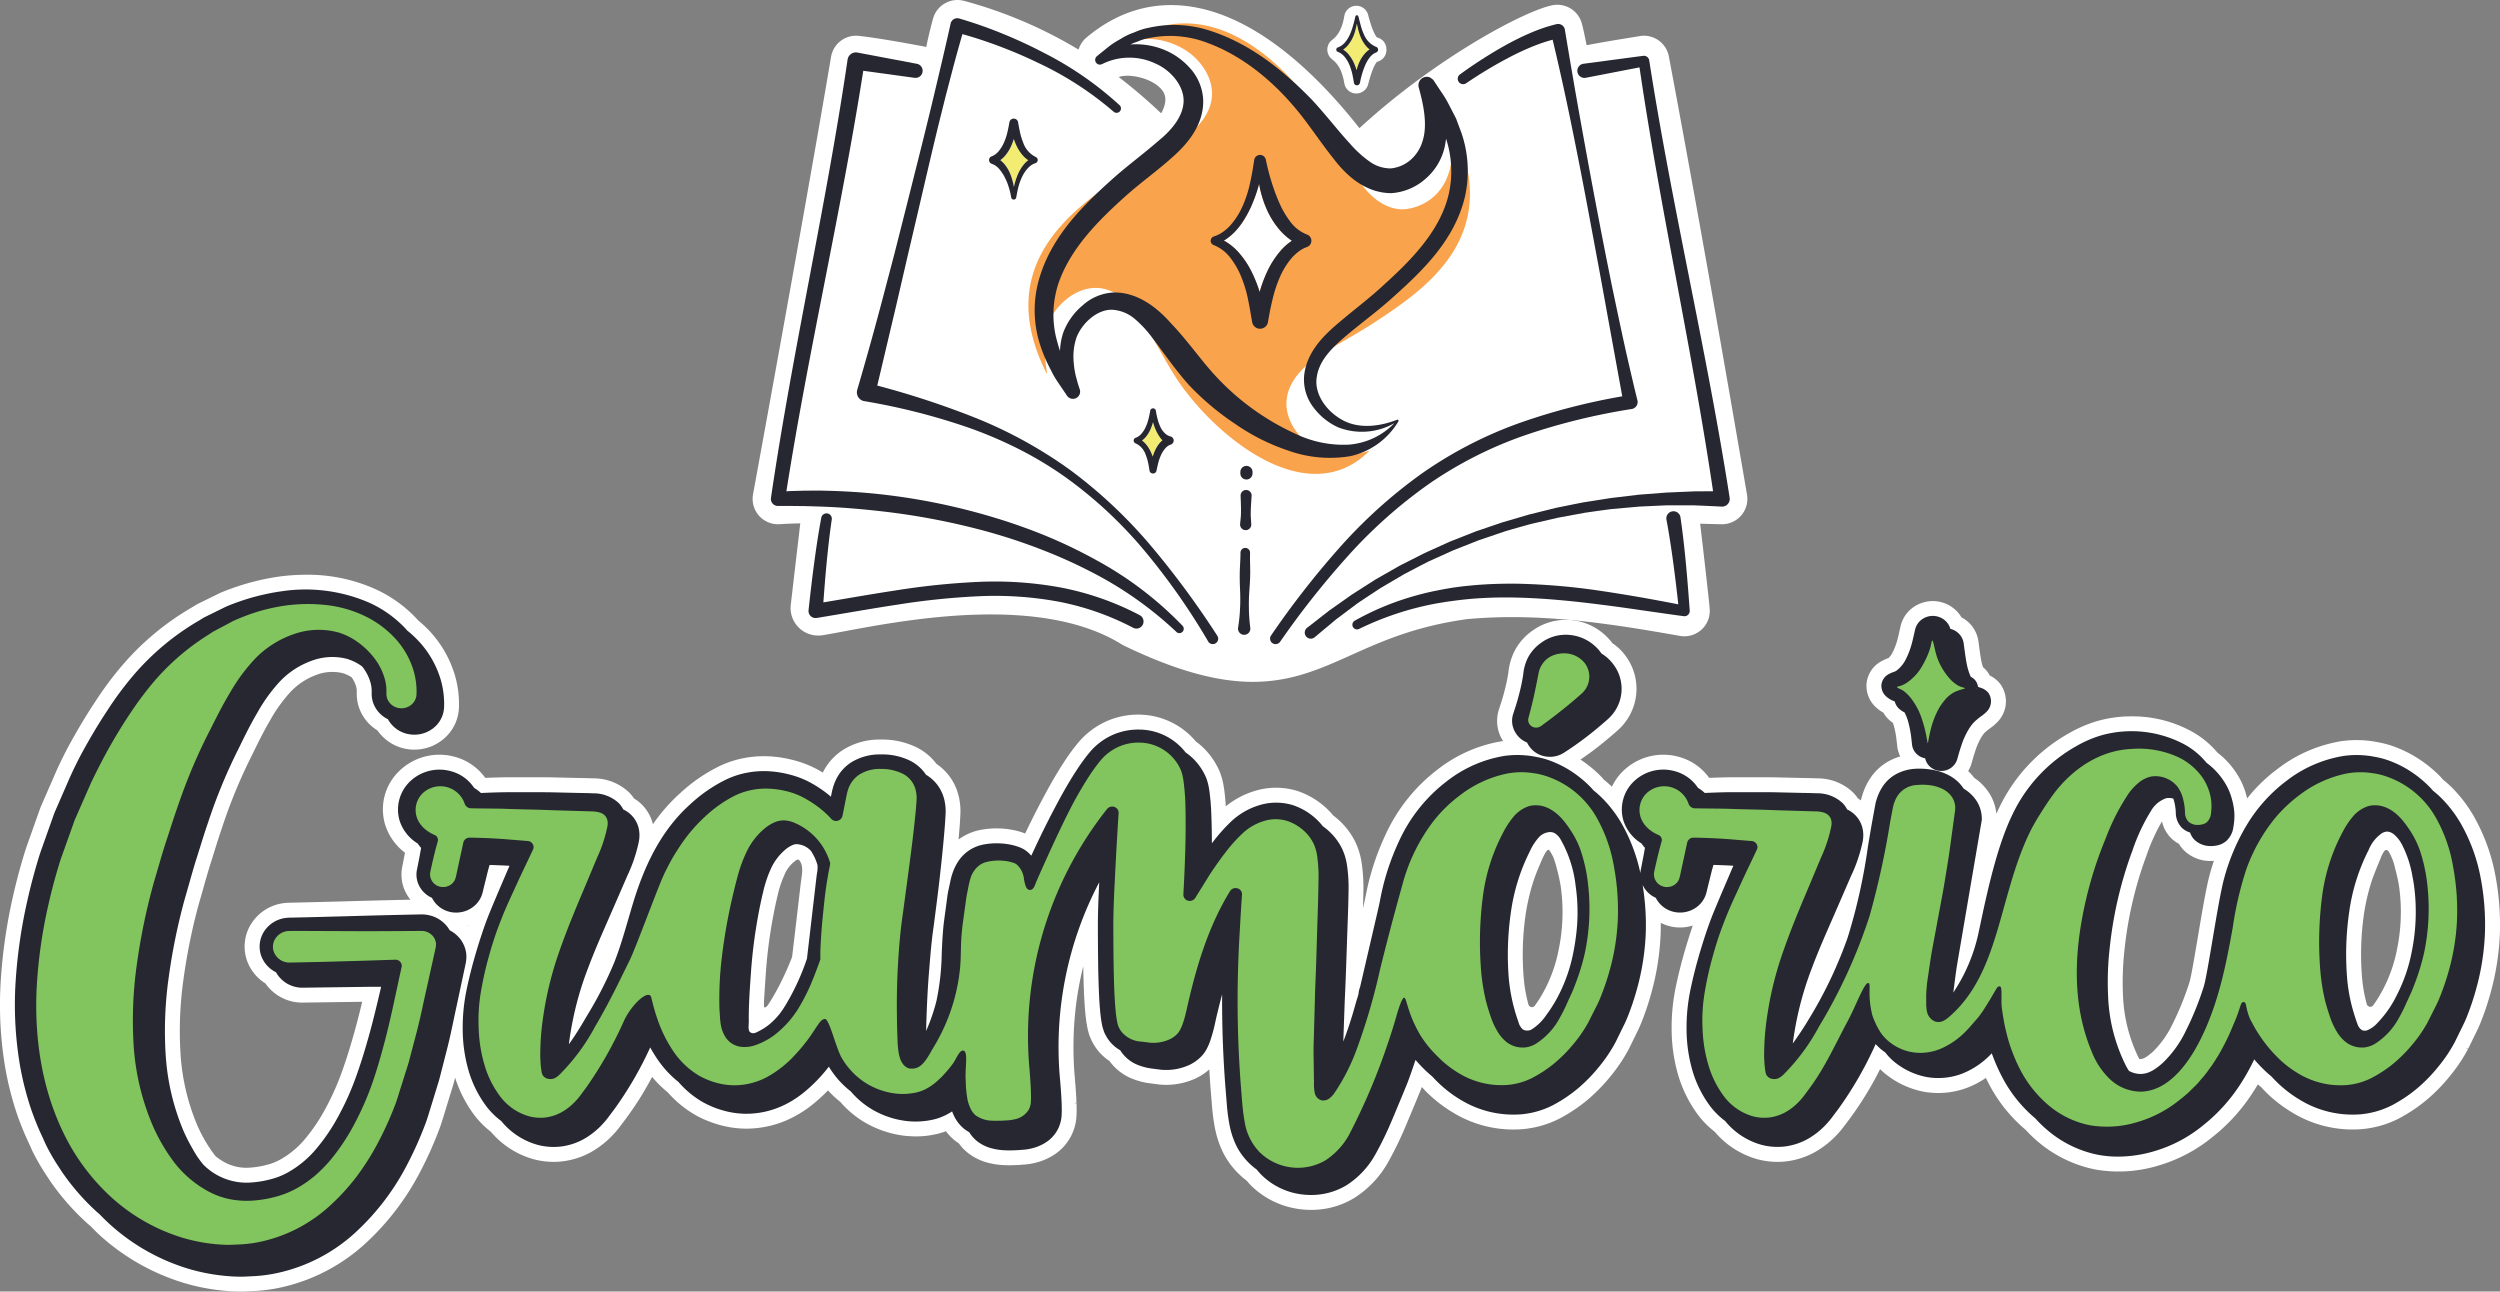 <svg xmlns="http://www.w3.org/2000/svg" viewBox="0 0 484.236 250.168"><rect x="0" y="0" width="484.236" height="250.168" fill="#808080" stroke="none"/><path d="M338.386,95.8c-4.247-24.722-9.367-54.138-15.135-84.869a4.915,4.915,0,0,0-5.7-3.932c-.449.08-1.163.2-2.055.34-2.142.348-5.191.842-8.177,1.419-.323-1.617-.651-3.183-.919-4.187a4.915,4.915,0,0,0-5.709-3.553c-5.437,1.081-22.631,10.25-37.374,23.807C255.809,15.259,243.7,2.951,230.094,1.2c-7.121-.919-13.725,1.115-19.625,6.047a4.9,4.9,0,0,0-1.558,2.364A86.694,86.694,0,0,0,186.768.177a4.915,4.915,0,0,0-6.041,3.431c-.585,2.113-.993,3.921-1.315,5.483-3.845-.738-9.19-1.7-13.034-2.142a4.915,4.915,0,0,0-5.409,4.067c-4.933,29.247-15.008,84.173-15.109,84.724a4.919,4.919,0,0,0,5.19,5.792c.03,0,1.777-.126,3.961-.162-.73,6.233-1.828,15.643-1.844,15.779a5.346,5.346,0,0,0,1.606,4.471,5.409,5.409,0,0,0,4.59,1.416c1.16-.19,2.551-.45,4.162-.752,12.4-2.318,38.193-7.144,53.761,2.539a5.094,5.094,0,0,0,.464.255c10.693,5.148,18.508,6.993,24.927,6.993,7.479,0,13.062-2.506,19.085-5.21,5.819-2.612,12.412-5.571,22.438-6.944,13.871-1.271,27.406.813,41.2,3.254a4.917,4.917,0,0,0,5.76-5.2c-.1-1.429-1.12-10.385-1.85-16.534l.973.027c1,.029,2.054.059,3.168.08a4.917,4.917,0,0,0,4.934-5.749ZM224.91,21.951a103.836,103.836,0,0,0-8.218-7.03c1.695-.679,6.325.021,8.347,2.47C226.11,18.689,225.814,20.324,224.91,21.951Z" transform="translate(0 0)" fill="#fff"/><path d="M258.027,11.493c1.256.956,1.984,2.39,2.363,4.65a2.359,2.359,0,0,0,2.2,1.966c.042,0,.083,0,.125,0a2.362,2.362,0,0,0,2.273-1.73l.084-.314c.795-2.987,1.406-3.851,1.651-4.093a2.358,2.358,0,0,0,1.822-2.361,2.358,2.358,0,0,0-1.822-2.36c-.245-.242-.856-1.106-1.651-4.093l-.084-.314a2.36,2.36,0,0,0-4.6.24c-.379,2.26-1.107,3.694-2.363,4.65a2.36,2.36,0,0,0,0,3.755Z" transform="translate(0 0)" fill="#fff"/><path d="M196.859,28.148a11.016,11.016,0,0,1-.485-1.225,11.627,11.627,0,0,1-.51,1.355,7.757,7.757,0,0,1-1.291,2.014,5.437,5.437,0,0,1-.817.727,5.509,5.509,0,0,1,.845.825,7.3,7.3,0,0,1,1.165,2.047,13.072,13.072,0,0,1,.6,2.193l.026.148c.019-.08.033-.16.053-.24a12.834,12.834,0,0,1,.686-2.146,7.918,7.918,0,0,1,1.182-1.992,5.086,5.086,0,0,1,.865-.822,5.245,5.245,0,0,1-1.036-.9A8.252,8.252,0,0,1,196.859,28.148Z" transform="translate(0 0)" fill="#f2ed72"/><path d="M223.771,83.058a9.552,9.552,0,0,1-.439-1.3,9.4,9.4,0,0,1-.479,1.38,6.425,6.425,0,0,1-.989,1.589,4.172,4.172,0,0,1-.66.6,4.358,4.358,0,0,1,.734.684,6.646,6.646,0,0,1,1,1.59,8.637,8.637,0,0,1,.346.852,9.141,9.141,0,0,1,.358-1,6.625,6.625,0,0,1,1-1.656,4.706,4.706,0,0,1,.524-.512,4.4,4.4,0,0,1-.491-.571A8.781,8.781,0,0,1,223.771,83.058Z" transform="translate(0 0)" fill="#f2ed72"/><path d="M264.482,8.782a7.091,7.091,0,0,1-1-1.766,11.948,11.948,0,0,1-.547-1.895l-.12-.544c-.047.22-.094.441-.142.66-.069.315-.143.63-.237.945a6.675,6.675,0,0,1-.343.939,6.915,6.915,0,0,1-1.064,1.716,4.378,4.378,0,0,1-.778.706c-.032.023-.07.039-.1.061a4.464,4.464,0,0,1,1.021.878,7.211,7.211,0,0,1,1.08,1.726,10.425,10.425,0,0,1,.513,1.419,8.333,8.333,0,0,1,.54-1.6,6.626,6.626,0,0,1,1.146-1.744,4.638,4.638,0,0,1,.835-.7l0,0A4.631,4.631,0,0,1,264.482,8.782Z" transform="translate(0 0)" fill="#f2ed72"/><path d="M265.061,87.355a.057.057,0,0,1,.056.1c-12.341,12.093-30.661-3.846-37.447-14.476-2.487-3.9-4.514-8.161-7.148-11.942-1.859-2.67-4.57-5.022-7.794-5.253-3.192-.228-6.241,1.714-8.213,4.274-2.016,2.617-2.614,7.152-1.7,12.209a.057.057,0,0,1-.106.036C192.354,51.713,207.183,40.762,217.7,33.86c3.858-2.533,8.077-4.6,11.823-7.281,2.644-1.893,4.978-4.646,5.218-7.91.237-3.234-1.67-6.313-4.191-8.3s-7.779-4.12-12.851-1.856a.056.056,0,0,1-.053-.1c16.664-11.208,31.881,4.371,38.616,14.923,2.487,3.9,4.515,8.16,7.148,11.942,1.859,2.669,4.571,5.022,7.794,5.252,3.162.226,12.8-2.547,9.307-17.59a.057.057,0,0,1,.105-.042c11.549,22.15-3.869,32.653-14.38,39.553-3.858,2.532-8.078,4.6-11.823,7.281-2.644,1.892-4.978,4.646-5.218,7.91-.238,3.233,1.669,6.312,4.191,8.3C255.987,88,260.04,88.9,265.061,87.355Z" transform="translate(0 0)" fill="#f9a34c"/><path d="M248.186,48.411a10.731,10.731,0,0,1,1.988-1.734c.02-.014.043-.025.064-.039A11.758,11.758,0,0,1,248,44.686a16.06,16.06,0,0,1-2.7-4.281,20.984,20.984,0,0,1-1.406-4.714c-.006-.027-.01-.055-.015-.082-.021.076-.036.153-.057.23a28.87,28.87,0,0,1-1.659,4.543,20.819,20.819,0,0,1-1.17,2.143,14.392,14.392,0,0,1-1.464,1.989,11.211,11.211,0,0,1-1.868,1.692,5.5,5.5,0,0,1-.536.352c-.021.013-.043.023-.063.035a10.841,10.841,0,0,1,2.784,2.217,17.03,17.03,0,0,1,2.743,4.153,26.093,26.093,0,0,1,1.4,3.587,25.212,25.212,0,0,1,1.44-3.9A17.418,17.418,0,0,1,248.186,48.411Z" transform="translate(0 0)" fill="#fff"/><path d="M223.079,105.9a93.1,93.1,0,0,0-15.6-14.725,86.188,86.188,0,0,0-18.84-10.362,168.787,168.787,0,0,0-18.716-6.13l3.805-16.107,2.061-8.922,2.088-8.911c1.39-5.941,2.75-11.887,4.214-17.806L183.2,18.5l1.157-4.424c.65-2.5,1.344-4.985,2.056-7.467,2.323.646,4.629,1.407,6.9,2.253,2.7,1.009,5.357,2.141,7.949,3.4a63.657,63.657,0,0,1,14.43,9.37l.006,0a.854.854,0,0,0,1.151-1.262,65.594,65.594,0,0,0-14.581-10.1q-3.931-2.061-8.048-3.734a85.319,85.319,0,0,0-8.4-2.948h0l-.093-.022-.03-.007a1.323,1.323,0,0,0-1.571,1.016c-.32,1.494-.668,2.98-1.009,4.468s-.686,2.976-1.041,4.46c-.7,2.972-1.4,5.942-2.123,8.906-1.441,5.929-2.947,11.842-4.433,17.758l-2.242,8.868-2.325,8.845q-2.333,8.84-4.906,17.605h0l-.034.149-.014.068a1.718,1.718,0,0,0,1.388,1.993,125.1,125.1,0,0,1,20.441,5.215,82.955,82.955,0,0,1,9.67,4.154,71.3,71.3,0,0,1,9,5.453A83.078,83.078,0,0,1,221.88,106.91a129.606,129.606,0,0,1,12.137,17.335l0,.009.022.035a1.045,1.045,0,1,0,1.746-1.149A170.931,170.931,0,0,0,223.079,105.9Z" transform="translate(0 0)" fill="#262730"/><path d="M212.151,108.389a94.8,94.8,0,0,0-9.578-4.6q-4.917-2.013-10.008-3.542a122.166,122.166,0,0,0-20.747-4.362c-3.511-.43-7.042-.682-10.576-.8-.884-.02-1.767-.053-2.651-.062l-2.652.014-2.65.07-.967.052c4.265-27.2,10.6-54.1,14.889-81.452l9.9,1.362a1.377,1.377,0,0,0,.444-2.718l-11.466-2.17-.067-.011a1.629,1.629,0,0,0-1.849,1.376l-.006.035c-4.151,28.326-10.652,56.347-14.831,84.838h0a1.559,1.559,0,0,0-.018.228A1.355,1.355,0,0,0,150.676,98h.074L153.342,98l2.592.029c1.727.048,3.453.1,5.178.185,3.449.179,6.889.5,10.316.9a134.85,134.85,0,0,1,20.3,3.993c3.32.939,6.6,2.024,9.813,3.272a94.764,94.764,0,0,1,9.441,4.2,71.546,71.546,0,0,1,16.86,11.8l0,.006a.844.844,0,0,0,1.2-1.188A68.574,68.574,0,0,0,212.151,108.389Z" transform="translate(0 0)" fill="#262730"/><path d="M220.758,119.151a55.277,55.277,0,0,0-15.3-5.354,70.721,70.721,0,0,0-16.109-1.081,142.431,142.431,0,0,0-15.925,1.657c-4.674.711-9.311,1.531-13.942,2.308.175-2.4.363-4.794.588-7.184.282-2.977.608-5.948,1.042-8.893v0a1.031,1.031,0,0,0-2.033-.338c-.557,2.982-1,5.972-1.4,8.963s-.746,5.987-1.07,8.983h0a1.447,1.447,0,0,0,.012.353,1.368,1.368,0,0,0,1.571,1.129l.012,0c5.232-.858,10.433-1.793,15.635-2.579a141.659,141.659,0,0,1,15.617-1.62,67.858,67.858,0,0,1,15.48,1.023,52.464,52.464,0,0,1,14.544,5.076,1.376,1.376,0,0,0,1.28-2.437Z" transform="translate(0 0)" fill="#262730"/><path d="M276.842,93.688a77.2,77.2,0,0,1,18.714-9.44,123.146,123.146,0,0,1,20.5-5.024l.059-.011a1.372,1.372,0,0,0,1.057-1.628v-.006h0c-.742-2.955-1.415-5.926-2.1-8.9-.669-2.973-1.3-5.955-1.933-8.937l-.94-4.475-.9-4.484c-.6-2.989-1.173-5.985-1.75-8.98-1.153-5.989-2.251-11.99-3.332-18s-2.112-12.024-3.109-18.053l-.008-.046a1.328,1.328,0,0,0-1.564-1.038l-.07.014h0A31.994,31.994,0,0,0,296.35,6.42c-1.634.7-3.213,1.494-4.752,2.343a87.785,87.785,0,0,0-8.822,5.659,1.045,1.045,0,0,0,1.191,1.716l0,0a85.589,85.589,0,0,1,8.762-5.233c1.507-.769,3.04-1.477,4.6-2.086a30.711,30.711,0,0,1,3.408-1.123q1.959,8.2,3.639,16.472,1.832,8.962,3.5,17.959l1.675,9q.835,4.5,1.643,9.006l3.027,16.632A122.7,122.7,0,0,0,294.689,81.8a79.794,79.794,0,0,0-19.244,9.884,95.833,95.833,0,0,0-16.035,14.449A168.7,168.7,0,0,0,246.2,123.083a1.067,1.067,0,0,0,1.749,1.224l0,0a166.6,166.6,0,0,1,13.154-16.633A93.5,93.5,0,0,1,276.842,93.688Z" transform="translate(0 0)" fill="#262730"/><path d="M335.023,96.431l0-.025v0c-4.43-28.46-11.174-56.4-15.581-84.724a1.036,1.036,0,0,0-1.16-.867l-.025,0-11.569,1.539-.081.013a1.378,1.378,0,0,0,.524,2.705l10.432-2.023c4.04,27.544,10.195,54.684,14.248,82.1-1.208.01-2.416.022-3.622.024l-5.4.234-5.389.416-5.365.641-5.335.841c-1.767.339-3.53.707-5.294,1.06l-5.241,1.3-5.18,1.519-5.111,1.737-5.023,1.98-4.92,2.225-4.818,2.443-4.694,2.676-4.557,2.911-4.42,3.118-4.268,3.333-.031.025a1.173,1.173,0,0,0,1.506,1.8l.047-.04,4.063-3.4L263,116.814c1.465-.988,2.951-1.948,4.425-2.925L272,111.2c1.568-.82,3.134-1.645,4.71-2.45l4.84-2.186,4.943-1.945,5.03-1.707c1.7-.494,3.4-.981,5.112-1.447l5.176-1.195,5.223-.963c1.754-.242,3.5-.509,5.261-.72l5.289-.467,5.3-.246,5.3.009q2.65.108,5.3.241a1.636,1.636,0,0,0,.287-.013A1.482,1.482,0,0,0,335.023,96.431Z" transform="translate(0 0)" fill="#262730"/><path d="M326.558,109.226c-.285-3.006-.614-6.011-1.059-9.021l-.008-.053a1.377,1.377,0,0,0-2.707.507v0c.547,2.916.987,5.872,1.383,8.835.335,2.512.631,5.034.911,7.558q-3.3-.638-6.611-1.237c-2.662-.462-5.332-.907-8.014-1.307a127.643,127.643,0,0,0-16.259-1.442c-2.733-.042-5.474.028-8.209.247-.683.051-1.366.129-2.049.193s-1.363.168-2.045.252-1.357.219-2.035.328l-2.025.394a56.912,56.912,0,0,0-7.926,2.274,53.039,53.039,0,0,0-7.472,3.455.9.9,0,0,0,.84,1.6,58.2,58.2,0,0,1,15.031-4.939l1.956-.324,1.966-.264c.658-.072,1.314-.156,1.972-.219s1.319-.121,1.98-.162c2.644-.18,5.3-.217,7.959-.144,5.318.147,10.641.676,15.96,1.359,2.661.331,5.322.706,7.984,1.1,2.666.371,5.332.775,8.009,1.127h0a1.027,1.027,0,0,0,.255.015,1.014,1.014,0,0,0,.941-1.082l0-.04C327.075,115.235,326.842,112.231,326.558,109.226Z" transform="translate(0 0)" fill="#262730"/><path d="M261.521,88.361a14.445,14.445,0,0,0,9.349-6.754.218.218,0,0,0-.287-.294c-3.506,1.364-7.541,1.776-10.651-.01-3.091-1.711-5.441-5.085-4.873-8.31.484-3.361,3.217-5.895,6.1-8.308s6.04-4.705,8.919-7.354c5.673-5.069,11.739-11,13.681-19.266a22.789,22.789,0,0,0-.66-12.249l-1.068-2.864-1.385-2.687a20.806,20.806,0,0,0-1.554-2.563l-.825-1.247-.412-.624-.1-.155L277.7,15.6c-.159-.084.362.172-.668-.573a1.607,1.607,0,0,0-2.164.853,1.682,1.682,0,0,0-.012,1.239l.01.042.041.168c.957,3.51,1.586,7.194.6,10.114a7.7,7.7,0,0,1-2.388,3.615,6.817,6.817,0,0,1-3.769,1.563,6.952,6.952,0,0,1-4.035-1.309,21.271,21.271,0,0,1-3.808-3.463c-2.515-2.726-4.851-5.826-7.579-8.719-5.517-5.631-11.85-10.687-19.5-13.16a22.267,22.267,0,0,0-11.881-.6,12.54,12.54,0,0,0-2.867.915,12.292,12.292,0,0,0-2.7,1.308,15.416,15.416,0,0,0-2.491,1.647l-1.157.939-.578.47-.289.235-.08.074a.939.939,0,0,0-.251.71.919.919,0,0,0,1.041.845c.656-.227.277-.115.421-.161l.075-.036a11.777,11.777,0,0,1,10.011-.062c3.06,1.274,5.5,4.249,5.575,7.061.082,2.937-2.092,5.722-4.913,8-2.772,2.422-5.859,4.686-8.829,7.317-5.678,5.107-11.692,10.963-14.146,19.081a21.7,21.7,0,0,0-.123,12.354,28.288,28.288,0,0,0,2.317,5.63,17.785,17.785,0,0,0,1.517,2.586l.834,1.236.417.616.208.308.1.153.114.157a1.39,1.39,0,0,0,2.459-.853,1.431,1.431,0,0,0-.074-.5l-.007-.02-.027-.079-.053-.16-.107-.318-.2-.641-.351-1.294a15.692,15.692,0,0,1-.414-2.62,11.626,11.626,0,0,1,.564-4.989c1.187-2.934,4.277-5.543,7.165-5.26a7.414,7.414,0,0,1,4.129,1.784,21.674,21.674,0,0,1,3.443,3.744c2.189,2.879,4.314,6,6.93,8.941a51.342,51.342,0,0,0,9.025,7.613,40.675,40.675,0,0,0,10.489,5.243A23.92,23.92,0,0,0,261.521,88.361Zm13.658-70.892c-.124-.11.074.014-.006-.01Zm-41.192,53.7c-2.316-2.742-4.534-5.794-7.245-8.627-2.5-2.819-6.3-5.963-11.007-5.891a9.65,9.65,0,0,0-6.064,2.525,12.693,12.693,0,0,0-3.687,5.144,12.511,12.511,0,0,0-.665,3.665c-.3-.908-.556-1.827-.787-2.741a19.325,19.325,0,0,1,.493-10.376c2.3-6.7,7.648-12.117,13.239-17.1,2.749-2.45,5.877-4.66,8.825-7.317,2.868-2.527,6.213-6.333,5.952-11.341a9.939,9.939,0,0,0-2.844-6.235,13.463,13.463,0,0,0-5.426-3.5,14.463,14.463,0,0,0-5.841-.758,12.774,12.774,0,0,1,1.425-.568,9.9,9.9,0,0,1,2.614-.752,20.123,20.123,0,0,1,10.724.939c6.92,2.5,12.924,7.476,17.628,13.216,2.359,2.879,4.443,6.1,6.932,9.221,2.3,3.031,5.953,6.688,11.186,6.744a11.073,11.073,0,0,0,6.659-2.768,11.443,11.443,0,0,0,3.682-5.991,14.749,14.749,0,0,0,.311-1.8,20.294,20.294,0,0,1,.577,10.494c-1.543,7.066-6.979,12.724-12.562,17.766-2.752,2.586-5.8,4.829-8.78,7.38-2.879,2.413-6.22,5.654-6.715,10.2a8.858,8.858,0,0,0,1.793,6.209,12.376,12.376,0,0,0,4.809,3.874,12.7,12.7,0,0,0,10.877-.824,13.688,13.688,0,0,1-8.9,4.171,21.394,21.394,0,0,1-10.231-2.091A48.4,48.4,0,0,1,233.987,71.165Z" transform="translate(0 0)" fill="#262730"/><path d="M251.985,48.41a3.315,3.315,0,0,1,.428-.244,2.573,2.573,0,0,1,.444-.2l.226-.089.182-.073a1.285,1.285,0,0,0-.135-2.385A7.233,7.233,0,0,1,249.973,43,17.316,17.316,0,0,1,247.8,39.3a37.886,37.886,0,0,1-1.547-4.185q-.332-1.089-.62-2.211l-.269-1.13-.122-.57-.03-.142-.015-.072-.011-.05a1.144,1.144,0,0,0-2.206-.158c-.013.04-.025.081-.033.118l-.013.069-.006.036-.022.144-.043.288-.09.576-.19,1.144c-.132.76-.277,1.514-.445,2.26a22.865,22.865,0,0,1-1.375,4.328,14.3,14.3,0,0,1-2.348,3.786,8.5,8.5,0,0,1-1.612,1.441,4.506,4.506,0,0,1-.45.282,3.578,3.578,0,0,1-.467.244,3.627,3.627,0,0,1-.484.2l-.245.089-.143.055a.881.881,0,0,0-.419,1.191.894.894,0,0,0,.51.443,7.64,7.64,0,0,1,3.293,2.57,15.922,15.922,0,0,1,2.13,3.834,25.125,25.125,0,0,1,1.249,4.3c.153.741.294,1.489.417,2.247l.2,1.138.1.573.023.144.012.072.01.056a1.565,1.565,0,0,0,.1.322,1.552,1.552,0,0,0,2.894-.1,1.643,1.643,0,0,0,.046-.16l.018-.09.007-.036.025-.143.051-.286.1-.571.215-1.133c.147-.751.315-1.492.489-2.224a25.1,25.1,0,0,1,1.382-4.222,14.907,14.907,0,0,1,2.225-3.675,9.128,9.128,0,0,1,1.492-1.4A3.973,3.973,0,0,1,251.985,48.41Zm-16.312-1.144c-.114.047-.045.018-.045.018l.038-.016.01,0Zm14.5-.589a10.731,10.731,0,0,0-1.988,1.734,17.418,17.418,0,0,0-2.757,4.243,25.212,25.212,0,0,0-1.44,3.9,26.093,26.093,0,0,0-1.4-3.587,17.03,17.03,0,0,0-2.743-4.153,10.841,10.841,0,0,0-2.784-2.217c.02-.012.042-.022.063-.035a5.5,5.5,0,0,0,.536-.352,11.211,11.211,0,0,0,1.868-1.692,14.392,14.392,0,0,0,1.464-1.989,20.819,20.819,0,0,0,1.17-2.143,28.87,28.87,0,0,0,1.659-4.543c.021-.077.036-.154.057-.23,0,.027.009.055.015.082a20.984,20.984,0,0,0,1.406,4.714,16.06,16.06,0,0,0,2.7,4.281,11.758,11.758,0,0,0,2.243,1.952C250.217,46.652,250.194,46.663,250.174,46.677Z" transform="translate(0 0)" fill="#262730"/><path d="M259.1,10.034l.064.026a3.109,3.109,0,0,1,1.322,1,6.355,6.355,0,0,1,.9,1.532,10.414,10.414,0,0,1,.545,1.74c.069.3.129.605.184.913l.081.464.038.234.01.058,0,.03a.592.592,0,0,0,1.167,0l.006-.029.013-.058.024-.116.049-.231.1-.458c.075-.3.158-.6.244-.895a14.159,14.159,0,0,1,.615-1.687,6.678,6.678,0,0,1,.884-1.478,3.44,3.44,0,0,1,.583-.569,2.162,2.162,0,0,1,.33-.214,1.278,1.278,0,0,1,.174-.086l.088-.039.081-.033a.574.574,0,0,0-.063-1.065,4.289,4.289,0,0,1-2.336-2.378,10.53,10.53,0,0,1-.628-1.737l-.244-.917-.117-.462-.059-.234-.034-.124-.009-.034a.344.344,0,0,0-.1-.158.328.328,0,0,0-.192-.079.336.336,0,0,0-.194.085.357.357,0,0,0-.094.153l-.008.034-.221.94c-.082.306-.163.612-.255.913a11.648,11.648,0,0,1-.635,1.734,6.2,6.2,0,0,1-.978,1.5,3.587,3.587,0,0,1-.648.559,2.58,2.58,0,0,1-.362.2,1.474,1.474,0,0,1-.189.078l-.1.037a.468.468,0,0,0-.262.234.46.46,0,0,0,.224.618Zm1.153-.491a4.378,4.378,0,0,0,.778-.706,6.915,6.915,0,0,0,1.064-1.716,6.675,6.675,0,0,0,.343-.939c.094-.315.168-.63.237-.945.048-.219.095-.44.142-.66l.12.544a11.948,11.948,0,0,0,.547,1.895,7.091,7.091,0,0,0,1,1.766,4.631,4.631,0,0,0,.8.791l0,0a4.638,4.638,0,0,0-.835.705,6.626,6.626,0,0,0-1.146,1.744,8.333,8.333,0,0,0-.54,1.6,10.425,10.425,0,0,0-.513-1.419,7.211,7.211,0,0,0-1.08-1.726,4.464,4.464,0,0,0-1.021-.878C260.181,9.582,260.219,9.566,260.251,9.543Z" transform="translate(0 0)" fill="#262730"/><path d="M219.97,85.878a3.692,3.692,0,0,1,1.934,2.178,9.1,9.1,0,0,1,.474,1.549c.06.269.112.542.16.818l.069.417.033.211.008.052,0,.027,0,.022a.672.672,0,0,0,.044.144.694.694,0,0,0,1.111.235.748.748,0,0,0,.214-.405l.011-.052.021-.105.042-.208.089-.412c.061-.273.126-.541.2-.805a8.676,8.676,0,0,1,.55-1.5,5.175,5.175,0,0,1,.829-1.254,2.8,2.8,0,0,1,.516-.44,1.767,1.767,0,0,1,.274-.152.946.946,0,0,1,.141-.057l.07-.025.1-.039a.83.83,0,0,0,.43-.474.812.812,0,0,0-.042-.637.825.825,0,0,0-.473-.411,2.484,2.484,0,0,1-1.159-.651,4.126,4.126,0,0,1-.888-1.277,9.091,9.091,0,0,1-.531-1.541c-.069-.269-.131-.541-.189-.817l-.078-.417-.038-.21-.009-.053,0-.026,0-.021a.555.555,0,0,0-.924-.3.587.587,0,0,0-.171.327l-.01.052-.019.106-.038.209-.081.416c-.056.276-.115.548-.184.816a8.916,8.916,0,0,1-.538,1.539,5.379,5.379,0,0,1-.842,1.319,3.077,3.077,0,0,1-.548.486,1.937,1.937,0,0,1-.3.176,1.2,1.2,0,0,1-.157.068l-.08.03-.076.03a.573.573,0,0,0-.271.775A.582.582,0,0,0,219.97,85.878Zm6.234-1.225c.121-.05.058-.022.066-.027l-.016.007-.051.02Zm-4.34.071a6.425,6.425,0,0,0,.989-1.589,9.4,9.4,0,0,0,.479-1.38,9.552,9.552,0,0,0,.439,1.3,8.781,8.781,0,0,0,.9,1.657,4.4,4.4,0,0,0,.491.571,4.706,4.706,0,0,0-.524.512,6.625,6.625,0,0,0-1,1.656,9.141,9.141,0,0,0-.358,1,8.637,8.637,0,0,0-.346-.852,6.646,6.646,0,0,0-1-1.59,4.358,4.358,0,0,0-.734-.684A4.172,4.172,0,0,0,221.864,84.724Z" transform="translate(0 0)" fill="#262730"/><path d="M200.577,30.388a4.845,4.845,0,0,1-2.409-2.82,12.121,12.121,0,0,1-.6-1.953c-.075-.338-.143-.681-.21-1.029l-.095-.524-.046-.265-.011-.066L197.2,23.7l0-.029a.843.843,0,0,0-.054-.177.858.858,0,0,0-1.372-.289.872.872,0,0,0-.226.347c-.01.03-.019.061-.025.088l-.01.049,0,.016-.011.066-.023.133-.048.263-.1.523c-.069.346-.143.687-.226,1.023a11.084,11.084,0,0,1-.651,1.922,7.193,7.193,0,0,1-1.016,1.653,3.837,3.837,0,0,1-.66.619,2.386,2.386,0,0,1-.367.226,1.336,1.336,0,0,1-.192.09l-.1.04-.1.041a.768.768,0,0,0,.081,1.425,3.319,3.319,0,0,1,1.448,1.012,8.124,8.124,0,0,1,1.091,1.651,10.955,10.955,0,0,1,.771,1.928c.106.336.2.68.275,1.029.042.174.079.349.113.526l.051.265.013.066.007.033,0,.023a.5.5,0,0,0,.032.1.492.492,0,0,0,.788.164.529.529,0,0,0,.152-.3l.012-.067.024-.133.05-.265.1-.527q.106-.525.236-1.039a10.858,10.858,0,0,1,.719-1.962,6.9,6.9,0,0,1,1.125-1.674,3.948,3.948,0,0,1,.728-.613,2.554,2.554,0,0,1,.4-.218,1.655,1.655,0,0,1,.207-.083l.1-.036.089-.035a.642.642,0,0,0,.305-.869A.656.656,0,0,0,200.577,30.388Zm-2.268,1.466a7.918,7.918,0,0,0-1.182,1.992,12.834,12.834,0,0,0-.686,2.146c-.02.08-.034.16-.053.24l-.026-.148a13.072,13.072,0,0,0-.6-2.193,7.3,7.3,0,0,0-1.165-2.047,5.509,5.509,0,0,0-.845-.825,5.437,5.437,0,0,0,.817-.727,7.757,7.757,0,0,0,1.291-2.014,11.627,11.627,0,0,0,.51-1.355,11.016,11.016,0,0,0,.485,1.225,8.252,8.252,0,0,0,1.279,1.988,5.245,5.245,0,0,0,1.036.9A5.086,5.086,0,0,0,198.309,31.854Zm1.874-1.377-.019.008-.029.012,0,0C200.228,30.458,200.179,30.48,200.183,30.477Z" transform="translate(0 0)" fill="#262730"/><path d="M242,114.329c.087-1.212.167-2.424.16-3.637s-.064-2.426-.029-3.639v-.026a.928.928,0,0,0-1.855,0c0,1.213-.1,2.425-.135,3.637s0,2.426.054,3.639.062,2.427-.01,3.639a30.186,30.186,0,0,1-.374,3.633,1.219,1.219,0,0,0,0,.377,1.195,1.195,0,0,0,2.365-.343,30.378,30.378,0,0,1-.267-3.642A36.179,36.179,0,0,1,242,114.329Z" transform="translate(0 0)" fill="#262730"/><path d="M241.326,94.908a1.067,1.067,0,0,0-1.029,1.1c.033.919.079,1.837.078,2.755,0,.459,0,.918-.042,1.376l-.132,1.375a1.147,1.147,0,0,0,0,.176,1.086,1.086,0,0,0,2.167-.144l-.092-1.379c-.025-.459-.012-.918,0-1.376.025-.918.1-1.835.158-2.752a.935.935,0,0,0,0-.106A1.067,1.067,0,0,0,241.326,94.908Z" transform="translate(0 0)" fill="#262730"/><path d="M241.436,90.24a1.18,1.18,0,0,0-1.186,1.174v.271a1.177,1.177,0,0,0,2.354.034l.007-.27v-.023A1.18,1.18,0,0,0,241.436,90.24Z" transform="translate(0 0)" fill="#262730"/><path d="M483.284,169.274v0a36.771,36.771,0,0,0-4.222-11.346,27.106,27.106,0,0,0-3.914-5.156,21.058,21.058,0,0,0-1.965-1.77c-.172-.209-.346-.416-.535-.611a24.8,24.8,0,0,0-5.3-4.1,24.356,24.356,0,0,0-3.154-1.506,18.888,18.888,0,0,0-3.5-1,21.039,21.039,0,0,0-7.186-.226,27.462,27.462,0,0,0-12.305,5.335,31.312,31.312,0,0,0-5.942,5.755q-.063-.256-.135-.522a14.711,14.711,0,0,0-1.18-3.083,17,17,0,0,0-1.765-2.672,15.781,15.781,0,0,0-2.682-2.6,17.655,17.655,0,0,0-4.821-4.007,23.856,23.856,0,0,0-11.829-3.01H412.7a23.992,23.992,0,0,0-6.251.848,25.013,25.013,0,0,0-5.754,2.452,32.6,32.6,0,0,0-13.632,14.759c-.124.259-.248.526-.371.8a9.262,9.262,0,0,0-1.3-3.85,10.463,10.463,0,0,0-3.006-3.117,10.252,10.252,0,0,0-1.168-1.3,5.808,5.808,0,0,0,.6-1.282l.313-1.095c.149-.523.307-1.039.482-1.548a12.872,12.872,0,0,1,1.089-2.5,6.624,6.624,0,0,1,.6-.871,3.506,3.506,0,0,1,.465-.44l.11-.095c.141-.115.3-.239.529-.41a9.084,9.084,0,0,0,1.324-1.1,5.705,5.705,0,0,0,.685-7.557l-.069-.087a5.679,5.679,0,0,0-1.94-1.518,5.268,5.268,0,0,0-.492-.777l-.07-.087a5.419,5.419,0,0,0-.735-.741,6.814,6.814,0,0,1-.254-.825c-.18-.794-.306-1.707-.442-2.682l-.169-1.285a6.367,6.367,0,0,0-.461-1.781,6.187,6.187,0,0,0-1.221-1.858,6.06,6.06,0,0,0-1.635-1.231,6.281,6.281,0,0,0-.866-1.152,6.515,6.515,0,0,0-4.694-2,6.523,6.523,0,0,0-3.575,1.067,6.185,6.185,0,0,0-2.615,3.6l-.286,1.251c-.108.487-.215.966-.341,1.435a12.613,12.613,0,0,1-.929,2.523,3.893,3.893,0,0,1-.836,1.166l-.031.012a8.1,8.1,0,0,0-1.444.658,5.492,5.492,0,0,0-2.779,4.42A5.627,5.627,0,0,0,363,136.64c.051.058.1.115.158.167a7.356,7.356,0,0,0,1.657,1.236,5.447,5.447,0,0,0,.687.98c.05.057.1.112.157.166a7.23,7.23,0,0,0,.968.807,5.24,5.24,0,0,1,.2.57,18.982,18.982,0,0,1,.544,2.959l.1.89c.011.121.021.217.054.422a5.6,5.6,0,0,0,.272,1.051,5.334,5.334,0,0,0,.273.632,10.926,10.926,0,0,0-2.048.82,10.18,10.18,0,0,0-3.915,3.639,11.568,11.568,0,0,0-1.053,2.091,9.9,9.9,0,0,0-.377,1.1c-.071.234-.162.536-.228.861q-.281-.2-.585-.381a7.179,7.179,0,0,0-.926-1.147,9.947,9.947,0,0,0-7-2.738c-.864-.042-1.8-.058-2.719-.073l-5.144-.119c-1.154-.021-2.287-.026-3.421-.026l-3.508.006-1.342,0c-1.671,0-3.3.057-4.679.113l-.115-.057a10.4,10.4,0,0,0-.968-1.151,10.637,10.637,0,0,0-4.9-2.872,10.9,10.9,0,0,0-2.937-.4,11.137,11.137,0,0,0-7.717,3.066,10.244,10.244,0,0,0-2.268,3.135c-.47-.456-.99-.911-1.583-1.387-.172-.211-.348-.418-.538-.615a23.6,23.6,0,0,0-3.974-3.256c1.643-1.123,3.069-2.184,4.344-3.229.819-.662,1.673-1.384,2.538-2.144l.311-.275c.206-.187.374-.344.53-.5a10.865,10.865,0,0,0,2.318-3.486,10.683,10.683,0,0,0-1.421-10.622,10.034,10.034,0,0,0-2.431-2.287c-.023-.033-.047-.065-.07-.094a11.247,11.247,0,0,0-8.934-4.434,11.13,11.13,0,0,0-6.4,2.039,11,11,0,0,0-3.5,3.907,11.737,11.737,0,0,0-1.241,4.242l-.027.195c-.167.992-.34,1.848-.533,2.619-.2.818-.444,1.777-.735,2.687l-.454,1.4-.208.67a7.184,7.184,0,0,0-.183.995,7.06,7.06,0,0,0,.061,2.064,6.964,6.964,0,0,0,1.05,2.66l-.186.025a27.463,27.463,0,0,0-12.3,5.334,33.321,33.321,0,0,0-10.247,12.7,50.126,50.126,0,0,0-2.92,7.826c-.38,1.355-.7,2.735-.965,4.1-.154.808-.329,1.6-.517,2.41.03-.985.054-1.973.069-2.957a32.9,32.9,0,0,0-.363-6.062,14.39,14.39,0,0,0-1.132-3.7,14.186,14.186,0,0,0-2.214-3.319,15.55,15.55,0,0,0-2.166-1.974c-.106-.139-.216-.275-.335-.409a15.44,15.44,0,0,0-6.546-4.3,14.011,14.011,0,0,0-8.309,0,16.521,16.521,0,0,0-5.583,2.97c-.064-1.09-.159-2.247-.336-3.46l-.051-.295a13.152,13.152,0,0,0-.752-2.868,14.056,14.056,0,0,0-1.619-2.881,13.493,13.493,0,0,0-3.026-3.048,14.537,14.537,0,0,0-10.994-5.21h-.2a14.982,14.982,0,0,0-6.225,1.331,15.451,15.451,0,0,0-5.151,3.828,38.6,38.6,0,0,0-3.076,4.185c-.944,1.436-1.782,2.875-2.48,4.1-1.659,2.963-3.28,6.1-4.949,9.581l-.045-.017a12.819,12.819,0,0,0-1.721-.537,16.24,16.24,0,0,0-3.3-.425,16.794,16.794,0,0,0-3.275.229,10.579,10.579,0,0,0-3.915,1.471c-.22.136-.436.282-.648.44q.105-1.156.2-2.323c.064-.865.121-1.713.161-2.587a12.431,12.431,0,0,0-.424-3.842,10.393,10.393,0,0,0-4.233-5.909c-.07-.1-.147-.2-.234-.311a11.076,11.076,0,0,0-3.317-2.736,15.1,15.1,0,0,0-7.107-1.647h-.213a13.247,13.247,0,0,0-7.237,2.018,11.157,11.157,0,0,0-3.049,2.945,11.639,11.639,0,0,0-.838,1.424c-.334-.2-.679-.4-1.016-.583a20.421,20.421,0,0,0-4.62-1.806,23.172,23.172,0,0,0-4.757-.75,20.437,20.437,0,0,0-5.034.369,19.248,19.248,0,0,0-4.828,1.647,31.422,31.422,0,0,0-7.3,5.05,34.2,34.2,0,0,0-5.349,6.08,8.147,8.147,0,0,0-2.1-3.759,7.491,7.491,0,0,0-1.575-1.234,7.192,7.192,0,0,0-.927-1.148,9.947,9.947,0,0,0-6.994-2.737c-.865-.042-1.8-.058-2.72-.073l-5.143-.119c-1.154-.021-2.288-.026-3.422-.026l-3.506.006-1.343,0c-1.671,0-3.3.057-4.678.113l-.116-.057a10.406,10.406,0,0,0-.967-1.151,10.647,10.647,0,0,0-4.9-2.872,10.892,10.892,0,0,0-2.937-.4,11.136,11.136,0,0,0-7.716,3.066,10.3,10.3,0,0,0-2.82,10.49,10.781,10.781,0,0,0,3.838,5.417c-.161.873-.328,1.722-.48,2.48a7.89,7.89,0,0,0-.043,3.31,7.767,7.767,0,0,0,1.369,3.043c.067.092.136.183.209.273-4.565.1-8.766.2-12.813.324l-7.419.193-2.949.065c-.321,0-.663.013-1.1.055a8.778,8.778,0,0,0-6.292,3.634,8.269,8.269,0,0,0-1.217,7.1,8.58,8.58,0,0,0,3.7,4.847,8.688,8.688,0,0,0,7.12,3.716l11.629-.157c-.489,2.034-1.117,4.554-1.835,7.012-.757,2.646-1.513,4.985-2.315,7.152a50.536,50.536,0,0,1-2.978,6.551,34.477,34.477,0,0,1-3.862,5.751,17.028,17.028,0,0,1-4.755,4.024,10.892,10.892,0,0,1-2.6,1.058,17.026,17.026,0,0,1-3.138.555,8.976,8.976,0,0,1-5.15-1.006A11.645,11.645,0,0,1,41.815,224c-.107-.121-.215-.241-.311-.364a28.726,28.726,0,0,1-3.338-5.781,42.359,42.359,0,0,1-3.192-13.627,71.1,71.1,0,0,1,.573-14.6,113.229,113.229,0,0,1,3.011-14.709c.276-.939.559-1.937.841-2.936.42-1.488.84-2.976,1.3-4.45.277-.859.556-1.751.85-2.7.479-1.536.975-3.125,1.5-4.641a101.437,101.437,0,0,1,5.77-13.947c1.257-2.576,2.314-4.71,3.523-6.76a28.746,28.746,0,0,1,4-5.541,12.948,12.948,0,0,1,4.928-3.216,8.6,8.6,0,0,1,5.187-.324,7.486,7.486,0,0,1,1.067.445,5.122,5.122,0,0,1,.6.361,5.758,5.758,0,0,1,.865,1.8,3.348,3.348,0,0,1,.116.852l0,.351v.2a6.17,6.17,0,0,0,.04.829,8.109,8.109,0,0,0,.467,2.014,8.474,8.474,0,0,0,3.513,4.232A8.634,8.634,0,0,0,78.374,145a8.505,8.505,0,0,0,1.861.2,8.786,8.786,0,0,0,6.059-2.4,8.283,8.283,0,0,0,2.595-5.634L88.9,137c.01-.4.018-.788,0-1.174a19.809,19.809,0,0,0-.761-4.935,21.636,21.636,0,0,0-4.9-8.629,23.229,23.229,0,0,0-2.289-2.137c-.074-.089-.14-.167-.211-.244a25.172,25.172,0,0,0-7.939-5.73,31.964,31.964,0,0,0-13.522-2.825,39.7,39.7,0,0,0-5.07.332,46.374,46.374,0,0,0-8.881,2.156c-.727.252-1.426.516-2.138.8-.521.212-1,.449-1.548.72-.176.088-.353.176-.54.264l-2.907,1.431-1.085.661a52.232,52.232,0,0,0-13.517,11.292,65.546,65.546,0,0,0-5.106,6.871c-1.517,2.282-2.977,4.678-4.34,7.122a75.067,75.067,0,0,0-3.734,7.523l-2.377,5.449c-.207.477-.38.964-.549,1.452-.069.2-.138.4-.213.6l-1.679,4.733c-.348.972-.707,1.978-1.012,3.042-.785,2.6-1.484,5.256-2.078,7.906a102.029,102.029,0,0,0-2.36,16.3A73.187,73.187,0,0,0,1,206.736a62.177,62.177,0,0,0,2.04,8.291,54.813,54.813,0,0,0,2.6,6.5l.6,1.348c.03.068.062.135.1.2l.1.2a41.442,41.442,0,0,0,2.1,3.688L9.7,228.738c.441.631.874,1.231,1.323,1.817a47,47,0,0,0,6.082,6.573,3.761,3.761,0,0,0,.367.294l.127.13c.629.644,1.28,1.31,2.006,1.958A42.631,42.631,0,0,0,35.6,248.49a40.279,40.279,0,0,0,9.269,1.625c.61.03,1.2.053,1.785.053.232,0,.465,0,.7-.012l2.214-.109a31.2,31.2,0,0,0,4.829-.673,35.411,35.411,0,0,0,16.575-8.7,50.232,50.232,0,0,0,10.58-14.022,72.237,72.237,0,0,0,3.45-7.714c.387-.977.682-1.953.966-2.9.109-.359.217-.717.333-1.079l1.172-3.82c.263-.794.479-1.606.682-2.4a24.509,24.509,0,0,0,3.866,7.447,17.608,17.608,0,0,0,3.057,3.029,16.694,16.694,0,0,0,8.2,5.3,15.025,15.025,0,0,0,5.739.425,15.218,15.218,0,0,0,5.418-1.759,17.791,17.791,0,0,0,4.148-3.219c.305-.317.585-.628.851-.942s.547-.671.765-.966l1.131-1.507a61.81,61.81,0,0,0,4.984-7.956,22.212,22.212,0,0,0,3.033,3,21.222,21.222,0,0,0,5.325,4.369,20.819,20.819,0,0,0,4.569,1.892,19.507,19.507,0,0,0,5.02.759l.368,0a19.655,19.655,0,0,0,9.324-2.4,22.534,22.534,0,0,0,3.913-2.667,31.736,31.736,0,0,0,2.514-2.347,19.212,19.212,0,0,0,2.378,2.231,19.4,19.4,0,0,0,3.972,3.494,19.929,19.929,0,0,0,8.879,3.112c.68.052,1.262.077,1.832.077a16.405,16.405,0,0,0,3.145-.284c.381-.072.7-.136,1.141-.242a13.4,13.4,0,0,0,1.381-.434l.112-.042a9.46,9.46,0,0,0,1.794,1.847,7.662,7.662,0,0,0,.7.493,8.976,8.976,0,0,0,1.8,1.889,10.549,10.549,0,0,0,3.762,1.857,14.971,14.971,0,0,0,3.376.492c.968.037,1.886,0,2.777-.045l1.5-.12a14.129,14.129,0,0,0,1.724-.325,11.517,11.517,0,0,0,3.6-1.58,9.511,9.511,0,0,0,4.25-7.376c.058-.963.035-1.766.013-2.556l-.5.019.492-.123c-.059-1.636-.194-3.272-.3-4.593a66.59,66.59,0,0,1,.5-16.36c.293-1.825.665-3.652,1.111-5.455.016.938.037,1.878.063,2.815.051,1.685.12,3.65.287,5.654.077.9.183,1.966.4,3.131l.035.181c.055.288.115.576.2.878l.091.337c.027.1.059.2.095.3l.22.577a10.881,10.881,0,0,0,1.15,2.038,9.756,9.756,0,0,0,2.525,2.415,10.162,10.162,0,0,0,3.908,3.224,13.922,13.922,0,0,0,4.057,1.122l1.454.19a13.248,13.248,0,0,0,2.21.081,13.863,13.863,0,0,0,4.262-.889,10.936,10.936,0,0,0,3.455-2.082q.1,1.653.223,3.322l.3,3.723a39.459,39.459,0,0,0,.543,4.156,19.235,19.235,0,0,0,1.47,4.612,15.449,15.449,0,0,0,3.1,4.338,14.792,14.792,0,0,0,1.64,1.414,10.475,10.475,0,0,0,.861.968,16.348,16.348,0,0,0,9.511,4.541,16.673,16.673,0,0,0,2.064.128,15.943,15.943,0,0,0,8.374-2.307,19.492,19.492,0,0,0,6.652-7.111,67.441,67.441,0,0,0,3.309-6.836l.147-.337c.353-.851.685-1.646,1.019-2.441.639-1.528,1.279-3.056,1.9-4.6l.056-.152.111.094c.217.246.433.491.664.721a26.319,26.319,0,0,0,5.236,4.1,22.4,22.4,0,0,0,13.616,3.222,19.416,19.416,0,0,0,7.107-2.072,31.046,31.046,0,0,0,5.42-3.644,33.777,33.777,0,0,0,4.4-4.517,31.768,31.768,0,0,0,3.506-5.212l1.533-3.129A24.1,24.1,0,0,0,318,197.887a52.611,52.611,0,0,0,1.833-5.477,50.066,50.066,0,0,0,1.823-11.527c.026-.7.036-1.411.032-2.128a8.091,8.091,0,0,0,2.983.858c.222.021.482.034.74.034a8.34,8.34,0,0,0,2.471-.379c-.548,1.6-1.008,3.1-1.364,4.282-.761,2.565-1.388,5.04-1.92,7.568a38.983,38.983,0,0,0-.813,8.323,32.209,32.209,0,0,0,1.194,8.531,24.633,24.633,0,0,0,4.1,8.217,17.668,17.668,0,0,0,3.056,3.028,16.7,16.7,0,0,0,8.2,5.3,15.061,15.061,0,0,0,5.74.425,15.213,15.213,0,0,0,5.417-1.759,17.827,17.827,0,0,0,4.148-3.218c.306-.319.586-.629.85-.942s.548-.671.766-.967l1.131-1.507a65.317,65.317,0,0,0,5.776-9.467,12.872,12.872,0,0,0,1.354,1.177,16.893,16.893,0,0,0,7.17,3.214,16,16,0,0,0,8.236-.74,17.137,17.137,0,0,0,3.729-1.944q.243.5.5.986a29.152,29.152,0,0,0,7.224,9.084,24.865,24.865,0,0,0,2.488,2.379,24.524,24.524,0,0,0,11.1,5.309,26.447,26.447,0,0,0,12.2-.811,29.661,29.661,0,0,0,10.377-5.5,35.083,35.083,0,0,0,7.511-8.16c.438-.652.868-1.335,1.281-2.038.253.221.5.432.74.629l.007.006,0,0c.211.239.422.479.647.7a26.348,26.348,0,0,0,5.236,4.1,22.4,22.4,0,0,0,13.617,3.222,19.411,19.411,0,0,0,7.106-2.072,30.972,30.972,0,0,0,5.42-3.644,33.653,33.653,0,0,0,4.4-4.517,31.754,31.754,0,0,0,3.508-5.214l-.438-.233h0l.492.129,1.475-3.017a24.272,24.272,0,0,0,1.011-2.252,52.69,52.69,0,0,0,1.833-5.477,50.143,50.143,0,0,0,1.824-11.527A51.208,51.208,0,0,0,483.284,169.274Zm-18.953,14.4a28.319,28.319,0,0,1-2.671,7.808,24.793,24.793,0,0,1-2,3.259.672.672,0,0,1-.666.258.71.71,0,0,1-.565-.5,29.163,29.163,0,0,1-.942-5.494,54.514,54.514,0,0,1,.4-11.957,39.869,39.869,0,0,1,1.477-6.336c.243-.743.537-1.485.821-2.2l.195-.491c.124-.317.255-.628.385-.94l.359-.868a5.319,5.319,0,0,1,.633-1.259.713.713,0,0,1,.451-.33h.007a.457.457,0,0,1,.272.126,1.732,1.732,0,0,1,.316.415,10.32,10.32,0,0,1,1.045,2.733l.036.138c.249.969.507,1.972.687,2.965q.1.563.176,1.13A35.771,35.771,0,0,1,464.331,183.67ZM414.6,205.128a1.436,1.436,0,0,1-.248-.022,29.929,29.929,0,0,1-3.14-12.335A55.891,55.891,0,0,1,411.5,184a74.888,74.888,0,0,1,3.97-17.491l.263-.7a36.636,36.636,0,0,1,3.032-6.719,6.528,6.528,0,0,0,1.726,3.205,6.1,6.1,0,0,0,1.558,1.149,6.124,6.124,0,0,0,.943,1.232,7.247,7.247,0,0,0,4.992,2.088l.283,0c.183,0,.368-.006.551-.018-.283.84-.549,1.708-.792,2.59-.682,2.482-1.514,7.419-2.321,12.213-.553,3.287-1.311,7.788-1.614,8.7a55.882,55.882,0,0,1-3.33,8.2,18.536,18.536,0,0,1-3.753,5.253C415.892,204.7,415.173,205.128,414.6,205.128ZM301.948,183.741a28.3,28.3,0,0,1-2.669,7.808,24.84,24.84,0,0,1-2,3.257.676.676,0,0,1-.667.259.71.71,0,0,1-.564-.5,29.056,29.056,0,0,1-.942-5.5,54.439,54.439,0,0,1,.405-11.96,42.216,42.216,0,0,1,1.011-4.782,32.612,32.612,0,0,1,1.47-4.219l.325-.767a21.387,21.387,0,0,1,.933-2.017,4.554,4.554,0,0,1,.56-.732.245.245,0,0,1,.189.045,1.156,1.156,0,0,1,.311.378l.111.187a6.757,6.757,0,0,1,.368.673,9.056,9.056,0,0,1,.381,1.02c.242.77.444,1.571.626,2.32.187.773.395,1.685.525,2.6A35.681,35.681,0,0,1,301.948,183.741ZM149.062,194.179l-.148.23a1.928,1.928,0,0,1-.622.692.314.314,0,0,1-.214.044.453.453,0,0,1-.1-.325c-.017-.649.025-1.282.069-1.954l.034-.528c.056-.94.12-1.879.185-2.819l.108-1.569a95.275,95.275,0,0,1,1.245-9.7c.318-1.781.643-3.341.992-4.771a20.818,20.818,0,0,1,1.33-4.019,6.436,6.436,0,0,1,2.3-2.864.727.727,0,0,1,.311-.1h.016c.142.01.316.17.455.418a2.889,2.889,0,0,1,.332,1.083,6.071,6.071,0,0,1-.038,1.5l-.1.757c-.067.492-.136.983-.193,1.476l-.759,6.508q-.39,3.334-.783,6.665l-.032.269a3.407,3.407,0,0,1-.285.836c-.049.116-.1.229-.139.335-.24.617-.526,1.284-.875,2.039A47.041,47.041,0,0,1,149.062,194.179Zm-58.23-14.917-.044.129-.088-.09ZM88.4,136.989Z" transform="translate(0 0)" fill="#fff"/><path d="M90.281,186.128a6.154,6.154,0,0,0,.027-1.416,5.79,5.79,0,0,0-1.042-2.672l0,0a6.2,6.2,0,0,0-2.166-1.85,5.843,5.843,0,0,0-.335-.532,6.222,6.222,0,0,0-2.215-1.875,6.538,6.538,0,0,0-2.875-.671c-5.383.11-10.254.23-14.889.368l-7.429.193-2.982.066c-.253,0-.52.008-.865.042A5.872,5.872,0,0,0,51.3,180.2a5.407,5.407,0,0,0-.8,4.641,5.688,5.688,0,0,0,2.961,3.48,5.828,5.828,0,0,0,5.167,2.991l13.006-.173,2.19,0c-.827,3.542-1.687,7.192-2.718,10.722-.772,2.7-1.55,5.105-2.377,7.344a53.514,53.514,0,0,1-3.149,6.926,36.961,36.961,0,0,1-4.2,6.245,19.846,19.846,0,0,1-5.57,4.688,13.7,13.7,0,0,1-3.28,1.324,19.437,19.437,0,0,1-3.64.635,11.776,11.776,0,0,1-9.463-3.4,17.227,17.227,0,0,1-2.032-2.956,33.7,33.7,0,0,1-1.868-3.655A45.227,45.227,0,0,1,32.1,204.462a74.043,74.043,0,0,1,.588-15.211,116.362,116.362,0,0,1,3.088-15.091c.289-.986.569-1.974.848-2.962.427-1.512.854-3.024,1.318-4.521.284-.88.559-1.764.834-2.648.491-1.576,1-3.2,1.548-4.783a104.141,104.141,0,0,1,5.938-14.337c1.216-2.5,2.326-4.736,3.6-6.889a31.411,31.411,0,0,1,4.407-6.081,15.862,15.862,0,0,1,6.042-3.932,11.413,11.413,0,0,1,6.93-.381,10.263,10.263,0,0,1,1.6.653,9.575,9.575,0,0,1,1.292.8l.045.057c.039.046.077.093.118.147a8.792,8.792,0,0,1,1.483,2.976,6.247,6.247,0,0,1,.214,1.533l0,.449v.177a3.207,3.207,0,0,0,.023.488,5.21,5.21,0,0,0,.313,1.361,5.621,5.621,0,0,0,2.809,3.045,5.731,5.731,0,0,0,3.842,2.854,5.94,5.94,0,0,0,5.323-1.447,5.457,5.457,0,0,0,1.477-2.35,5.57,5.57,0,0,0,.24-1.449c.01-.334.018-.666.006-.992a17.073,17.073,0,0,0-.655-4.255,18.723,18.723,0,0,0-4.247-7.457,20.192,20.192,0,0,0-2.23-2.071l-.271-.311a22.238,22.238,0,0,0-7.026-5.063,31.017,31.017,0,0,0-17.008-2.25,43.413,43.413,0,0,0-8.314,2.022c-.674.235-1.33.483-2,.751-.441.179-.858.387-1.275.595-.216.108-.432.215-.659.322l-2.873,1.418-.869.541a49.326,49.326,0,0,0-12.813,10.7,63.43,63.43,0,0,0-4.895,6.594c-1.472,2.215-2.889,4.541-4.213,6.916a72.548,72.548,0,0,0-3.588,7.22l-2.4,5.5c-.177.406-.322.824-.467,1.242-.076.219-.152.439-.236.664l-1.667,4.7c-.333.933-.678,1.9-.954,2.863-.773,2.558-1.458,5.163-2.036,7.742A99.136,99.136,0,0,0,3.024,190.15a70.264,70.264,0,0,0,.826,16.1,59.118,59.118,0,0,0,1.944,7.9,52.547,52.547,0,0,0,2.485,6.215l.62,1.381.1.193a39.328,39.328,0,0,0,1.952,3.443l1.14,1.739c.4.57.8,1.134,1.228,1.686a44.179,44.179,0,0,0,5.713,6.176l.261.218c.813.836,1.545,1.543,2.238,2.162a39.721,39.721,0,0,0,14.9,8.369,37.317,37.317,0,0,0,8.6,1.507c.521.025,1.067.049,1.622.049.2,0,.4,0,.6-.01l2.174-.108a28.467,28.467,0,0,0,4.373-.613,32.552,32.552,0,0,0,15.223-8,47.35,47.35,0,0,0,9.967-13.223,69,69,0,0,0,3.31-7.4c.36-.908.638-1.829.907-2.719.112-.372.225-.742.344-1.117l1.163-3.791c.308-.931.547-1.879.777-2.8.089-.35.177-.7.27-1.053l.976-3.827c.412-1.655.767-3.345,1.11-4.98.191-.911.382-1.821.584-2.734L90.2,186.62A3.02,3.02,0,0,0,90.281,186.128Z" transform="translate(0 0)" fill="#262730"/><path d="M480.447,169.817v0a33.748,33.748,0,0,0-3.874-10.424,24.292,24.292,0,0,0-3.5-4.608,18.138,18.138,0,0,0-1.8-1.616l-.071-.079c-.206-.232-.413-.465-.629-.687a21.99,21.99,0,0,0-4.7-3.629,21.039,21.039,0,0,0-2.743-1.3,15.713,15.713,0,0,0-2.971-.845,18.152,18.152,0,0,0-6.237-.206A24.545,24.545,0,0,0,442.94,151.2a30.245,30.245,0,0,0-7.748,8.584,40.442,40.442,0,0,0-4.381,10.322c-.643,2.341-1.463,7.21-2.256,11.918-.694,4.123-1.35,8.016-1.723,9.139a58.26,58.26,0,0,1-3.5,8.613,21.281,21.281,0,0,1-4.4,6.085c-1.809,1.617-3.443,2.575-5.558,1.981a4.93,4.93,0,0,1-1-.411,9.977,9.977,0,0,1-.554-.928,32.723,32.723,0,0,1-3.494-13.582,58.492,58.492,0,0,1,.3-9.209,77.793,77.793,0,0,1,4.128-18.188l.276-.733a36.638,36.638,0,0,1,3.58-7.682,5.484,5.484,0,0,1,2.971-2.5,3.1,3.1,0,0,1,1.372.075c.063.177.12.357.168.535a10.12,10.12,0,0,1,.318,2.134,4.249,4.249,0,0,0,1.1,2.907,3.949,3.949,0,0,0,1.67,1,3.555,3.555,0,0,0,.83,1.38,4.408,4.408,0,0,0,3.039,1.236,5.624,5.624,0,0,0,1.565-.169,3.882,3.882,0,0,0,1.561-.8,4.387,4.387,0,0,0,1.4-2.788,11.467,11.467,0,0,0,.177-2.641,12.666,12.666,0,0,0-.446-2.6,11.869,11.869,0,0,0-.949-2.5,14.269,14.269,0,0,0-1.483-2.237,13.335,13.335,0,0,0-2.5-2.382,14.6,14.6,0,0,0-4.171-3.508,21.79,21.79,0,0,0-16-1.882,22.067,22.067,0,0,0-5.074,2.162,29.874,29.874,0,0,0-12.489,13.516c-2.95,6.159-4.846,15.118-6.237,21.69l-.107.507a33.477,33.477,0,0,1-4.984,12.009c.079-.578.153-1.154.226-1.729.153-1.182.305-2.364.493-3.565l4.8-28.128a6.426,6.426,0,0,0-.924-3.569,7.591,7.591,0,0,0-2.578-2.5,7.614,7.614,0,0,0-2.586-2.433,10.482,10.482,0,0,0-3.355-1.2,14.386,14.386,0,0,0-3.424-.223,8.9,8.9,0,0,0-3.619.982,7.321,7.321,0,0,0-2.813,2.613,10.06,10.06,0,0,0-1.125,2.516,5.327,5.327,0,0,0-.183.736l-.518,2.828c-.331,1.817-.634,3.639-.937,5.46a110.707,110.707,0,0,1-3.924,17.593,83.229,83.229,0,0,1-7.69,16.057c-.716,1.216-1.811,2.865-2.929,4.426.1-.786.219-1.6.362-2.444a62.676,62.676,0,0,1,3.334-12.158c1.172-3.136,2.552-6.288,3.887-9.336q.558-1.273,1.114-2.554l2.584-5.95a29.5,29.5,0,0,0,2.206-6.45h0l.024-.122h0a6.127,6.127,0,0,0,.013-2.579,5.342,5.342,0,0,0-1.389-2.6,5.532,5.532,0,0,0-1.613-1.142,5.007,5.007,0,0,0-.888-1.239,7.141,7.141,0,0,0-4.991-1.887c-.926-.043-1.834-.058-2.724-.072l-5.167-.12c-1.7-.029-3.407-.025-5.113-.022-.921,0-1.845,0-2.765,0-2.014-.012-4.022.069-5.926.152a7.528,7.528,0,0,0-1.315-.991,7.918,7.918,0,0,0-.909-1.129,7.777,7.777,0,0,0-3.581-2.1,8.252,8.252,0,0,0-7.892,1.947,7.545,7.545,0,0,0-2.074,7.569,8.059,8.059,0,0,0,3.515,4.478,8.222,8.222,0,0,0,.668.856c-.223,1.313-.478,2.607-.759,4.017a5.328,5.328,0,0,0-.122.87,33.481,33.481,0,0,0-3.706-9.723h0a24.251,24.251,0,0,0-3.5-4.608,20.947,20.947,0,0,0-1.862-1.683c-.209-.237-.419-.473-.639-.7a22.033,22.033,0,0,0-4.7-3.629,21.107,21.107,0,0,0-2.743-1.3,15.721,15.721,0,0,0-2.972-.845,18.176,18.176,0,0,0-6.237-.206A24.535,24.535,0,0,0,280.4,151.2a30.509,30.509,0,0,0-9.37,11.627,47.317,47.317,0,0,0-2.752,7.374c-.355,1.268-.661,2.567-.908,3.861-.21,1.1-.454,2.153-.712,3.263l-3.225,13.887a3.838,3.838,0,0,0-.263,1.033c-.023.146-.044.286-.073.41-.061.262-.141.507-.221.754-.049.152-.1.305-.144.461-.114.39-.225.779-.336,1.17-.163.576-.327,1.154-.5,1.728-.544,1.775-1.1,3.41-1.708,4.978l.279-7.9c.156-3.138.265-6.342.37-9.442l.035-1.008c.037-1.231.082-2.464.128-3.7.081-2.217.166-4.51.2-6.766a30.279,30.279,0,0,0-.321-5.526,11.486,11.486,0,0,0-.9-2.961,11.3,11.3,0,0,0-1.762-2.634,12.842,12.842,0,0,0-2.012-1.792c-.156-.2-.318-.4-.489-.59a12.311,12.311,0,0,0-5.294-3.475,11.123,11.123,0,0,0-6.562.028,13.757,13.757,0,0,0-5.376,3.122,33.492,33.492,0,0,0-3.735,4.227l-.011.016c-.008-1.665-.034-3.607-.111-5.589a45.074,45.074,0,0,0-.382-4.615l-.038-.219a10.417,10.417,0,0,0-.583-2.275,11.157,11.157,0,0,0-1.27-2.254,10.8,10.8,0,0,0-2.692-2.635,11.48,11.48,0,0,0-9-4.445,12.3,12.3,0,0,0-5.231,1.072,12.584,12.584,0,0,0-4.191,3.122,35.655,35.655,0,0,0-2.809,3.837c-.906,1.377-1.717,2.769-2.392,3.953-2.078,3.711-4.138,7.791-6.287,12.449a5.572,5.572,0,0,0-.776-.775,5.1,5.1,0,0,0-.724-.5,5.73,5.73,0,0,0-.763-.356,10.027,10.027,0,0,0-1.355-.422,13.23,13.23,0,0,0-2.689-.343,13.556,13.556,0,0,0-2.7.186,7.841,7.841,0,0,0-2.858,1.061,7.489,7.489,0,0,0-2.195,2.114,9.977,9.977,0,0,0-1.208,2.457,12.2,12.2,0,0,0-.437,1.68c-.044.216-.089.432-.144.666-.042.206-.087.411-.132.614a14.163,14.163,0,0,0-.294,1.64l-.594,4.433c-.283,2.127-.379,4.283-.472,6.368a48.455,48.455,0,0,1-1.013,9.253,36.187,36.187,0,0,1-2.008,5.853q.006-.43.016-.859c.1-3.607.254-6.766.466-9.653l.143-1.746c.21-2.585.426-5.259.812-7.858l.186-1.431c.353-2.713.718-5.519,1.026-8.289.346-3.1.7-6.43.964-9.785.062-.827.117-1.646.156-2.493a9.508,9.508,0,0,0-.322-2.94,7.723,7.723,0,0,0-1.424-2.788,7.977,7.977,0,0,0-2.07-1.788,7.006,7.006,0,0,0-.431-.593,8.2,8.2,0,0,0-2.458-2.022,12.138,12.138,0,0,0-5.774-1.3,10.5,10.5,0,0,0-5.83,1.552,8.243,8.243,0,0,0-2.252,2.177,9.146,9.146,0,0,0-1.252,2.693,10.056,10.056,0,0,0-.242.992l-.165.777c-.168-.151-.338-.3-.512-.441A24.225,24.225,0,0,0,157,151.6a17.511,17.511,0,0,0-3.965-1.551,20.447,20.447,0,0,0-4.191-.665,17.321,17.321,0,0,0-4.315.317,16.348,16.348,0,0,0-4.107,1.4,28.752,28.752,0,0,0-6.662,4.62c-4.947,4.428-8.465,10.458-11.072,18.975l-.286.949c-.228.762-.45,1.527-.673,2.291-.824,2.834-1.677,5.764-2.778,8.554a75.645,75.645,0,0,1-5.317,10.357l-.5.851c-.784,1.331-1.782,2.968-2.948,4.571.1-.828.228-1.686.38-2.589a62.806,62.806,0,0,1,3.335-12.158c1.175-3.142,2.558-6.3,3.895-9.355q.553-1.265,1.106-2.535l2.584-5.95a29.553,29.553,0,0,0,2.206-6.45h0l.024-.122h0a6.111,6.111,0,0,0,.014-2.579,5.335,5.335,0,0,0-1.389-2.6,5.53,5.53,0,0,0-1.613-1.143,5.007,5.007,0,0,0-.888-1.239,7.141,7.141,0,0,0-4.991-1.887c-.926-.043-1.834-.058-2.724-.072l-5.167-.12c-1.7-.029-3.407-.027-5.113-.022-.923,0-1.845,0-2.766,0-2.006-.009-4.02.068-5.925.152a7.591,7.591,0,0,0-1.316-.992,7.916,7.916,0,0,0-.908-1.128,7.777,7.777,0,0,0-3.581-2.1,8.252,8.252,0,0,0-7.892,1.947,7.543,7.543,0,0,0-2.074,7.569,8.059,8.059,0,0,0,3.515,4.478,8.222,8.222,0,0,0,.668.856c-.222,1.3-.477,2.6-.76,4.017a4.8,4.8,0,0,0,.822,4.032,5.132,5.132,0,0,0,2.044,1.634,5.054,5.054,0,0,0,.457.748,5.193,5.193,0,0,0,3.737,2.079,5.423,5.423,0,0,0,4.095-1.341,5.052,5.052,0,0,0,1.268-1.773,7.675,7.675,0,0,0,.367-1.231c.032-.139.063-.274.1-.426l.713-2.884c.094-.388.2-.768.311-1.155.036-.129.073-.259.109-.39,1.351.035,2.646.088,3.858.158q-.492,1.155-.988,2.311c-1.006,2.347-2.046,4.775-3.036,7.206-1,2.531-1.825,5.16-2.428,7.171-.736,2.479-1.345,4.876-1.861,7.331a35.957,35.957,0,0,0-.751,7.7,29.345,29.345,0,0,0,1.081,7.763,21.746,21.746,0,0,0,3.619,7.261,14.764,14.764,0,0,0,2.771,2.7,13.858,13.858,0,0,0,6.955,4.59,12.164,12.164,0,0,0,4.623.342,12.3,12.3,0,0,0,4.383-1.428,14.878,14.878,0,0,0,3.461-2.7c.248-.259.488-.524.713-.791s.468-.573.648-.817l1.146-1.526a70.192,70.192,0,0,0,6.923-11.933,25.519,25.519,0,0,0,1.6,2.582,19.586,19.586,0,0,0,3.858,4.1,18.388,18.388,0,0,0,4.7,3.9,17.931,17.931,0,0,0,3.928,1.622,16.593,16.593,0,0,0,4.283.649,16.957,16.957,0,0,0,8.262-2.044A19.8,19.8,0,0,0,156,211.354a29.618,29.618,0,0,0,2.869-2.753c.546-.6,1.089-1.241,1.679-1.991a17.442,17.442,0,0,0,4.239,4.787,16.636,16.636,0,0,0,3.526,3.116,17.032,17.032,0,0,0,7.6,2.658,15.517,15.517,0,0,0,4.132-.17c.344-.065.625-.119,1.007-.213a10.237,10.237,0,0,0,1.054-.333,11.419,11.419,0,0,0,1.924-.937c.132-.081.26-.162.386-.245a9.755,9.755,0,0,0,.457,1.043,7.2,7.2,0,0,0,1.917,2.366,6.75,6.75,0,0,0,.93.609,6.782,6.782,0,0,0,1.571,1.773,7.739,7.739,0,0,0,2.752,1.354,12.015,12.015,0,0,0,2.735.393c.9.035,1.768,0,2.5-.042l1.28-.1a11.674,11.674,0,0,0,1.384-.258,8.681,8.681,0,0,0,2.709-1.183,6.648,6.648,0,0,0,2.125-2.267,6.726,6.726,0,0,0,.851-2.891c.051-.83.031-1.535.006-2.374-.056-1.563-.183-3.1-.295-4.462a68.525,68.525,0,0,1,7.578-38.343c-.132,2.666-.256,5.411-.265,8.224.011,3.534.022,7.189.124,10.8.05,1.652.118,3.576.278,5.494.069.82.166,1.8.359,2.857l.029.144c.039.207.08.413.142.627l.284.87a7.981,7.981,0,0,0,.854,1.51,7.149,7.149,0,0,0,2.266,2.021c.074.12.149.239.235.361A7.2,7.2,0,0,0,220,206.106a11.036,11.036,0,0,0,3.241.884l1.434.187a10.248,10.248,0,0,0,1.731.058,10.769,10.769,0,0,0,3.315-.692,7.934,7.934,0,0,0,2.97-1.924,6.417,6.417,0,0,0,1.071-1.5,11.631,11.631,0,0,0,.632-1.454,31.524,31.524,0,0,0,1.035-3.842c.119-.533.237-1.06.369-1.586.3-1.267.607-2.472.923-3.63-.022,3.483.036,6.905.177,10.215.1,2.434.248,4.935.434,7.436l.3,3.7a36.847,36.847,0,0,0,.5,3.836,16.326,16.326,0,0,0,1.243,3.924,12.507,12.507,0,0,0,2.508,3.512,12.378,12.378,0,0,0,1.532,1.3,11.8,11.8,0,0,0,.969,1.086,13.464,13.464,0,0,0,7.834,3.74,13.673,13.673,0,0,0,1.7.106,13.244,13.244,0,0,0,6.881-1.877,16.689,16.689,0,0,0,5.664-6.094,65.156,65.156,0,0,0,3.158-6.535l.154-.353q.5-1.2,1-2.4c.633-1.514,1.268-3.029,1.881-4.562.484-1.3.973-2.691,1.519-4.34.491.571,1,1.124,1.532,1.65a22.152,22.152,0,0,0,1.679,1.524c.27.29.542.58.821.858a23.535,23.535,0,0,0,4.677,3.669,19.611,19.611,0,0,0,11.881,2.825,16.711,16.711,0,0,0,6.036-1.76,27.965,27.965,0,0,0,4.89-3.292,31.026,31.026,0,0,0,4.028-4.136,28.942,28.942,0,0,0,3.2-4.756l1.479-3.025a21.752,21.752,0,0,0,.9-1.987,50.19,50.19,0,0,0,1.754-5.235,47.272,47.272,0,0,0,1.721-10.856,47.782,47.782,0,0,0-.609-9.383,4.938,4.938,0,0,0,.514.873,5.122,5.122,0,0,0,2.043,1.634,5.054,5.054,0,0,0,.457.748,5.193,5.193,0,0,0,3.737,2.079,5.419,5.419,0,0,0,4.1-1.341,5.04,5.04,0,0,0,1.267-1.773,7.8,7.8,0,0,0,.368-1.231c.031-.139.062-.274.1-.426l.713-2.884c.094-.388.2-.768.311-1.155.037-.129.073-.259.109-.39,1.351.035,2.646.088,3.858.158q-.492,1.155-.988,2.311c-1.006,2.347-2.046,4.775-3.036,7.206-1,2.531-1.825,5.16-2.428,7.171-.736,2.479-1.345,4.876-1.86,7.331a35.958,35.958,0,0,0-.752,7.7,29.345,29.345,0,0,0,1.081,7.763,21.746,21.746,0,0,0,3.619,7.261,14.741,14.741,0,0,0,2.772,2.7,13.851,13.851,0,0,0,6.954,4.59,12.132,12.132,0,0,0,4.624.342,12.306,12.306,0,0,0,4.382-1.428,14.891,14.891,0,0,0,3.461-2.7c.249-.259.489-.524.713-.791s.468-.573.648-.817l1.146-1.526a71.219,71.219,0,0,0,7.225-12.569,10.528,10.528,0,0,0,1.447,1.322c.135.1.275.2.43.313a10.879,10.879,0,0,0,2.071,2.069,14.053,14.053,0,0,0,5.961,2.683,13.018,13.018,0,0,0,6.713-.61,15.67,15.67,0,0,0,5.466-3.574c.14-.138.275-.274.407-.409a35.456,35.456,0,0,0,1.908,4.395,26.282,26.282,0,0,0,6.55,8.23A22.878,22.878,0,0,0,396.689,219a21.642,21.642,0,0,0,9.794,4.7,21.426,21.426,0,0,0,3.777.332,24.849,24.849,0,0,0,7.074-1.072,26.751,26.751,0,0,0,9.363-4.959,32.954,32.954,0,0,0,6.949-7.539,41.3,41.3,0,0,0,2.986-5.266c.518.608,1.062,1.2,1.622,1.754a22,22,0,0,0,1.679,1.524c.27.29.543.579.822.857a23.477,23.477,0,0,0,4.676,3.67,19.586,19.586,0,0,0,11.882,2.825,16.706,16.706,0,0,0,6.035-1.76,27.928,27.928,0,0,0,4.89-3.292,30.9,30.9,0,0,0,4.027-4.136,28.885,28.885,0,0,0,3.2-4.756l1.487-3.04c.313-.637.636-1.3.889-1.972a50.5,50.5,0,0,0,1.755-5.235,47.218,47.218,0,0,0,1.721-10.856A48.283,48.283,0,0,0,480.447,169.817Zm-13.283,14.412a31.177,31.177,0,0,1-2.954,8.6,20.606,20.606,0,0,1-3.713,5.308,5.423,5.423,0,0,1-1.987,1.43,1.415,1.415,0,0,1-.929-.006l-.089-.043a2.043,2.043,0,0,1-.836-1.1c-.4-1.05-.729-2.162-1-3.113a32.046,32.046,0,0,1-1.052-6.081,57.362,57.362,0,0,1,.425-12.606,37.652,37.652,0,0,1,3.684-11.829l.076-.146a7.186,7.186,0,0,1,2.569-3.252,2.186,2.186,0,0,1,1.018-.315,1.358,1.358,0,0,1,.19.013,2.354,2.354,0,0,1,1.046.46,6.339,6.339,0,0,1,1.63,2.028,21.005,21.005,0,0,1,2.054,6.282c.136.668.24,1.285.317,1.886A38.658,38.658,0,0,1,467.164,184.229ZM305.188,181.85c-.108.808-.245,1.633-.406,2.449a31.188,31.188,0,0,1-2.953,8.6,26.334,26.334,0,0,1-2.252,3.613,9.865,9.865,0,0,1-2.879,2.869,1.743,1.743,0,0,1-1.733.014,2.83,2.83,0,0,1-.845-1.431,34.1,34.1,0,0,1-1.893-8.668,57.445,57.445,0,0,1,.426-12.607A37.744,37.744,0,0,1,296.37,164.8a10.415,10.415,0,0,1,1.826-2.752,3.109,3.109,0,0,1,2.04-.883,1.956,1.956,0,0,1,.811.17,3.252,3.252,0,0,1,1.253,1.291,23.412,23.412,0,0,1,2.888,8.917A35.758,35.758,0,0,1,305.188,181.85ZM149.479,198.019a10.456,10.456,0,0,1-2.237,1.576l-.216.114c-.682.361-1.123.571-1.62.291-.434-.244-.437-.765-.39-1.595.012-.209.023-.413.021-.6-.038-2.841.165-5.784.361-8.63l.1-1.416a98.821,98.821,0,0,1,1.284-10.022c.329-1.839.666-3.457,1.03-4.947a23.451,23.451,0,0,1,1.524-4.568,10.6,10.6,0,0,1,2.7-3.586,5.526,5.526,0,0,1,1.687-1.034,1.966,1.966,0,0,1,.61-.091,3.94,3.94,0,0,1,2.741,1.306,9.805,9.805,0,0,1,1.245,2.664,2.116,2.116,0,0,1,.039.255h0a6.246,6.246,0,0,1-.114,1.448c-.034.218-.067.433-.091.64l-1.846,15.85a45.133,45.133,0,0,1-3.92,8.622,18.791,18.791,0,0,1-1.3,1.984A14.32,14.32,0,0,1,149.479,198.019Z" transform="translate(0 0)" fill="#262730"/><path d="M366.878,135.821l.123.05a2.942,2.942,0,0,0,.688,1.265,4.446,4.446,0,0,0,1.212.856,9.888,9.888,0,0,1,.7,1.781,21.681,21.681,0,0,1,.633,3.407l.111.98c0,.053.01.1.028.217a2.844,2.844,0,0,0,.136.528,2.932,2.932,0,0,0,.544.932,3.1,3.1,0,0,0,1.842,1.041,2.794,2.794,0,0,0,.115.409,2.943,2.943,0,0,0,.544.932,3.218,3.218,0,0,0,2.473,1.108,3.209,3.209,0,0,0,3.05-2.182l.276-.974c.165-.576.337-1.14.528-1.7a15.375,15.375,0,0,1,1.329-3.018,9.389,9.389,0,0,1,.865-1.248,6.093,6.093,0,0,1,.814-.8l.145-.125c.181-.147.383-.31.606-.474l.092-.065a6.432,6.432,0,0,0,.947-.781,2.845,2.845,0,0,0,.437-3.786,3.12,3.12,0,0,0-1.456-.95l-.1-.034a2.069,2.069,0,0,1-.436-.177,2.518,2.518,0,0,0-.513-1.22,2.708,2.708,0,0,0-.882-.7,10.841,10.841,0,0,1-.683-2.028c-.216-.948-.351-1.928-.494-2.966l-.174-1.292a3.374,3.374,0,0,0-.241-1,3.321,3.321,0,0,0-.667-1.024,3.507,3.507,0,0,0-1.7-.984,2.231,2.231,0,0,0-.13-.374,3.315,3.315,0,0,0-.667-1.024,3.626,3.626,0,0,0-4.577-.521,3.4,3.4,0,0,0-1.426,1.957l-.228,1c-.126.569-.251,1.128-.4,1.674a15.5,15.5,0,0,1-1.148,3.09,6.254,6.254,0,0,1-1.785,2.245,2.854,2.854,0,0,1-.254.159,1.739,1.739,0,0,1-.222.1c-.059.024-.127.048-.2.075a5.418,5.418,0,0,0-.962.433,2.643,2.643,0,0,0-1.352,2.069,2.763,2.763,0,0,0,.767,2.066A4.747,4.747,0,0,0,366.878,135.821Zm16-2.556-.089.126h0l.044-.124Z" transform="translate(0 0)" fill="#262730"/><path d="M295.787,143.824a4.742,4.742,0,0,0,2.937,2.547,5.217,5.217,0,0,0,1.5.222,5.034,5.034,0,0,0,2.375-.6c.281-.157.448-.267.6-.371l.219-.142a63.325,63.325,0,0,0,5.225-3.812q1.254-1.016,2.461-2.08l.32-.283c.123-.113.245-.225.357-.34a7.815,7.815,0,0,0,.677-10.337,8,8,0,0,0-2.284-2.062l-.025-.038c-.063-.1-.126-.2-.192-.282a8.418,8.418,0,0,0-7.449-3.262,7.974,7.974,0,0,0-3.9,1.451,8.211,8.211,0,0,0-2.647,2.94,9.044,9.044,0,0,0-.921,3.27l-.029.2c-.188,1.13-.375,2.052-.588,2.906s-.471,1.879-.785,2.865l-.615,1.9a4.636,4.636,0,0,0-.113.6,4.284,4.284,0,0,0,.034,1.242A4.652,4.652,0,0,0,295.787,143.824Z" transform="translate(0 0)" fill="#262730"/><path d="M83.986,181.491a2.866,2.866,0,0,0-2.3-1.175c-4.932.03-9.9.073-14.85.038l-7.439-.033-1.86,0-.93,0c-.315,0-.636,0-.83.018a3.227,3.227,0,0,0-2.327,1.294,2.912,2.912,0,0,0-.471,2.549,3.183,3.183,0,0,0,1.768,1.984,3.137,3.137,0,0,0,1.345.277l1.836-.036,3.722-.077c4.965-.131,9.924-.269,14.875-.441h.018a1.21,1.21,0,0,1,1.273,1.137,1.131,1.131,0,0,1-.025.275l0,.011c-1.139,5.124-2.135,10.273-3.523,15.363-.684,2.549-1.431,5.094-2.325,7.609a56.923,56.923,0,0,1-3.274,7.387,40.569,40.569,0,0,1-4.534,6.863,27.692,27.692,0,0,1-2.948,3.034,21.683,21.683,0,0,1-3.551,2.508,17.232,17.232,0,0,1-4.137,1.7,23.314,23.314,0,0,1-4.335.76,17.218,17.218,0,0,1-4.527-.24,14.98,14.98,0,0,1-4.287-1.533,20.913,20.913,0,0,1-6.588-5.592,35.057,35.057,0,0,1-4.179-7.151,47.192,47.192,0,0,1-3.706-15.688,77.969,77.969,0,0,1,.684-15.913A119.421,119.421,0,0,1,29.806,170.9c.75-2.526,1.451-5.068,2.259-7.576.835-2.5,1.6-5.014,2.492-7.5A106.614,106.614,0,0,1,40.8,141.178c1.186-2.372,2.381-4.736,3.775-7.052a35,35,0,0,1,4.914-6.621,18.983,18.983,0,0,1,7.268-4.625,14.508,14.508,0,0,1,8.874-.354A12.867,12.867,0,0,1,69.6,124.6a14.845,14.845,0,0,1,3.052,3.079,11.731,11.731,0,0,1,1.9,3.9,8.952,8.952,0,0,1,.3,2.2l-.006.545a3.006,3.006,0,0,0,.012.341,2.672,2.672,0,0,0,.153.676,2.89,2.89,0,0,0,2.092,1.776,3,3,0,0,0,2.7-.727,2.762,2.762,0,0,0,.749-1.183,2.83,2.83,0,0,0,.123-.693c.007-.3.019-.6.008-.9a14.377,14.377,0,0,0-.546-3.6,16,16,0,0,0-3.624-6.389,19.65,19.65,0,0,0-6.143-4.44,23.106,23.106,0,0,0-7.5-2.022,31.836,31.836,0,0,0-7.867.172,35.6,35.6,0,0,0-7.629,2.026c-.613.234-1.229.488-1.823.748s-1.161.6-1.742.9l-1.736.918-.866.46-.815.546a45.681,45.681,0,0,0-11.571,10.3q-1.209,1.506-2.326,3.076c-.734,1.056-1.478,2.15-2.177,3.237q-2.113,3.276-3.959,6.7c-.618,1.14-1.2,2.3-1.787,3.452l-.857,1.746-.781,1.779L15.37,156.78l-.78,1.779c-.26.593-.445,1.212-.671,1.817l-1.3,3.647c-.428,1.218-.892,2.424-1.25,3.667q-1.123,3.7-1.976,7.469A94.878,94.878,0,0,0,7.16,190.376c-.631,10.172.834,20.528,5.437,29.679a40.978,40.978,0,0,0,9.209,12.066,36.183,36.183,0,0,0,13.336,7.558,33.172,33.172,0,0,0,7.626,1.387c.645.035,1.29.067,1.934.046l1.931-.084a24.616,24.616,0,0,0,3.825-.51,28.864,28.864,0,0,0,13.463-6.991,41.487,41.487,0,0,0,5.181-5.675,48.8,48.8,0,0,0,4.1-6.489,65.718,65.718,0,0,0,3.2-7.016c.478-1.179.818-2.436,1.219-3.665l1.165-3.7c.416-1.224.708-2.5,1.047-3.751l.991-3.773c.647-2.519,1.146-5.074,1.727-7.61l1.686-7.622.105-.476a2.152,2.152,0,0,0,.075-.423,3.188,3.188,0,0,0,.025-.64A2.624,2.624,0,0,0,83.986,181.491Z" transform="translate(0 0)" fill="#82c55f"/><path d="M309.209,158.269a17.537,17.537,0,0,0-9.743-7.949,12.975,12.975,0,0,0-2.477-.565,14.9,14.9,0,0,0-5.029.069,22.335,22.335,0,0,0-9.216,4.252,26.925,26.925,0,0,0-5.119,5.012,35.053,35.053,0,0,0-6.015,12.367q-2.26,8.063-4.267,16.185a121.176,121.176,0,0,1-4.6,15.728,39.139,39.139,0,0,1-4.168,8.193,4.773,4.773,0,0,1-1.081,1.191,1.949,1.949,0,0,1-1.558.365,1.86,1.86,0,0,1-1.248-1.3,8.746,8.746,0,0,1-.174-2.256c-.027-.835-.028-1.671-.043-2.506-.006-1.754-.084-3.526-.01-5.262l.288-10.46c.157-3.482.253-6.946.357-10.412s.243-6.93.281-10.4a27.511,27.511,0,0,0-.3-4.964,8.423,8.423,0,0,0-.658-2.166,8.081,8.081,0,0,0-1.262-1.864,9.136,9.136,0,0,0-3.839-2.514,7.61,7.61,0,0,0-4.5.01,10.461,10.461,0,0,0-4.1,2.348,30.489,30.489,0,0,0-3.4,3.788c-1.057,1.364-2.046,2.793-3,4.23l-2.751,4.44-.014.021-.043.071a1.275,1.275,0,0,1-1.7.415,1.169,1.169,0,0,1-.606-1.076c.317-5.949.556-11.9.379-17.788a41,41,0,0,0-.377-4.341,9.393,9.393,0,0,0-.481-1.951c-.123-.292-.292-.606-.445-.9a9.974,9.974,0,0,0-.559-.851,8.857,8.857,0,0,0-7.116-3.589,9.489,9.489,0,0,0-4.057.85,10.023,10.023,0,0,0-3.29,2.489,33.615,33.615,0,0,0-2.556,3.547c-.806,1.241-1.552,2.528-2.282,3.824-2.9,5.2-7.685,16.186-7.685,16.186-.257.608-.517,1.712-1.3,1.637-.595-.058-.838-.646-1.116-2.109l.016.114a4.282,4.282,0,0,0-1.455-2.962,1.7,1.7,0,0,0-.288-.171,2.653,2.653,0,0,0-.347-.132,6.754,6.754,0,0,0-.908-.248,9.687,9.687,0,0,0-1.97-.183,9.835,9.835,0,0,0-1.964.2,4.645,4.645,0,0,0-1.567.612,4.932,4.932,0,0,0-1.905,2.765,17.975,17.975,0,0,0-.455,1.989c-.132.679-.3,1.373-.379,2.091l-.585,4.256c-.088.632-.156,1.268-.217,1.9-.02.211-.038.423-.056.634-.182,2.181-.082,4.367-.307,6.551A36.292,36.292,0,0,1,183.26,198.1a36.757,36.757,0,0,1-2.48,4.831c-.739,1.21-1.664,3.211-3.036,3.827a2.617,2.617,0,0,1-.828.215,2.928,2.928,0,0,1-.385.014l-.195-.01a1.964,1.964,0,0,1-.275-.041.907.907,0,0,1-.2-.063,2.444,2.444,0,0,1-.95-.76,3.549,3.549,0,0,1-.455-.777,6.955,6.955,0,0,1-.387-1.425,17.961,17.961,0,0,1-.227-2.587q-.1-2.456-.119-4.914c-.044-3.278.037-6.558.224-9.834s.473-6.545.961-9.811l1.292-9.67c.422-3.221.825-6.446,1.137-9.658.075-.8.145-1.608.195-2.393a6.7,6.7,0,0,0-.178-2.053,4.806,4.806,0,0,0-2.384-3.066,9.257,9.257,0,0,0-4.318-.987,7.432,7.432,0,0,0-4.175,1.074,5.592,5.592,0,0,0-2.322,3.309c-.1.319-.177.743-.259,1.133l-.236,1.187-.471,2.374-.006.032a1.275,1.275,0,0,1-2.172.565l-.02-.021a18.341,18.341,0,0,0-2.595-2.346,22.108,22.108,0,0,0-2.983-1.868,14.1,14.1,0,0,0-3.251-1.167,16.829,16.829,0,0,0-3.468-.455,13.67,13.67,0,0,0-6.6,1.474,25.352,25.352,0,0,0-5.717,4.119,30.585,30.585,0,0,0-4.556,5.365c-.67,1.02-1.316,2.026-1.877,3.04-.284.513-.552,1.056-.827,1.583l-.405.8-.35.8c-.018.038-.032.078-.049.116-1.1,2.467-5.243,13.694-6.324,15.892q-.792,1.611-1.582,3.224c-1.595,3.27-3.291,6.539-5.145,9.686a39.432,39.432,0,0,1-6.645,9.057l.067-.066a5.628,5.628,0,0,1-.759.691,2.663,2.663,0,0,1-.6.345,1.847,1.847,0,0,1-.5.118,2.288,2.288,0,0,1-.414,0,1.761,1.761,0,0,1-1-.4,1.479,1.479,0,0,1-.385-.535,1.425,1.425,0,0,1-.086-.276l-.025-.134q-.077-.428-.126-.854a24.1,24.1,0,0,1-.132-3.359,50.566,50.566,0,0,1,.564-6.553,66.285,66.285,0,0,1,3.167-12.753c1.439-4.132,3.128-8.166,4.806-12.134l2.511-6a26.509,26.509,0,0,0,1.919-5.807l.016-.083.006-.026a2.872,2.872,0,0,0,0-1.207,1.957,1.957,0,0,0-.493-.921,2.337,2.337,0,0,0-.984-.575,5.636,5.636,0,0,0-1.513-.22l-7.8-.231c-2.6-.113-5.2-.147-7.807-.225-2.611-.119-5.185-.078-7.782-.144h-.041a1.3,1.3,0,0,1-1.212-.858,4.979,4.979,0,0,0-8.137-2.061,4.538,4.538,0,0,0-1.226,4.4,4.692,4.692,0,0,0,.45,1.093,5.286,5.286,0,0,0,.754,1.015,6.759,6.759,0,0,0,2.157,1.5l.185.085a1.053,1.053,0,0,1,.593,1.249c-.565,1.935-.987,3.836-1.424,5.8a2.468,2.468,0,0,0,2.248,3.019,2.57,2.57,0,0,0,1.98-.679,2.382,2.382,0,0,0,.579-.853,10.8,10.8,0,0,0,.315-1.279l1.247-5.758a1.234,1.234,0,0,1,1.243-.991c1.91.028,3.742.1,5.635.213.943.058,1.888.142,2.8.214l2.784.227a1.2,1.2,0,0,1,1.153,1.27,1.158,1.158,0,0,1-.1.375c-1.056,2.255-2.156,4.5-3.186,6.767s-2.1,4.494-2.981,6.782a64.806,64.806,0,0,0-2.338,6.962,65.86,65.86,0,0,0-1.609,7.138,33.091,33.091,0,0,0-.413,7.145,27.821,27.821,0,0,0,1.137,6.987,18.86,18.86,0,0,0,3.134,6.193,10.635,10.635,0,0,0,5.477,3.7,8.534,8.534,0,0,0,3.266.221,8.768,8.768,0,0,0,3.094-1.039,11.527,11.527,0,0,0,2.626-2.089q.291-.309.566-.638c.188-.222.341-.423.536-.69l1.1-1.494a76.722,76.722,0,0,0,7.207-12.771c1.54-3.306,4.887-6.293,5.3-4.458.053.278.129.538.194.8.1.387.188.774.3,1.159.2.721.426,1.438.675,2.151a26,26,0,0,0,3.075,6.24,15.794,15.794,0,0,0,4.924,4.7,14.568,14.568,0,0,0,3.176,1.348,13.11,13.11,0,0,0,3.381.552,13.485,13.485,0,0,0,6.652-1.579,21.2,21.2,0,0,0,5.511-4.374c.815-.871,1.582-1.8,2.316-2.752.719-.954,1.341-1.967,2.02-2.946l.032-.047.041-.06c.372-.552.814-1.08,1.341-1.08.851,0,2.144,5.761,3.287,7.628a14.168,14.168,0,0,0,4.456,4.678,13.922,13.922,0,0,0,6.164,2.161,12.323,12.323,0,0,0,3.245-.129,8.01,8.01,0,0,0,1.524-.4,8.207,8.207,0,0,0,1.395-.681,10.848,10.848,0,0,0,1.3-.924c.412-.349.834-.735,1.224-1.125.31-.31.6-.636.889-.968.148-.169.3-.339.437-.513.285-.348.566-.7.831-1.063.662-.9,1.314-2.782,2.1-2.529.912.295.222,3.4.4,5.759a22.836,22.836,0,0,0,.361,3.794,8.036,8.036,0,0,0,.622,1.766,3.745,3.745,0,0,0,.986,1.249,5.791,5.791,0,0,0,3.4,1c.685.03,1.4.008,2.147-.032l.563-.032.484-.043a8.11,8.11,0,0,0,.929-.169,4.077,4.077,0,0,0,2.682-1.816,3.5,3.5,0,0,0,.441-1.506c.043-.617.029-1.358.01-2.053-.046-1.418-.155-2.857-.269-4.31a70.752,70.752,0,0,1,14.971-50.35l.032-.042a1.283,1.283,0,0,1,1.734-.275,1.163,1.163,0,0,1,.519,1.033l0,.023q-.346,5.391-.625,10.791c-.173,3.591-.388,7.215-.4,10.752.011,3.608.022,7.206.123,10.793.054,1.79.122,3.582.269,5.341.074.877.171,1.752.32,2.569.04.2.075.41.128.585l.072.273.081.215a5.25,5.25,0,0,0,.543.96,5.33,5.33,0,0,0,4,1.982l1.381.18a7.171,7.171,0,0,0,1.2.04,7.655,7.655,0,0,0,2.358-.491,5.006,5.006,0,0,0,1.875-1.2,3.572,3.572,0,0,0,.6-.848,9.136,9.136,0,0,0,.48-1.107c.566-1.563.872-3.345,1.314-5.129,1.68-7.066,3.937-14.192,7.859-20.6a1.284,1.284,0,0,1,1.71-.432,1.174,1.174,0,0,1,.616,1.112c-.185,2.453-.312,4.905-.456,7.357s-.252,4.9-.319,7.355q-.2,7.356.1,14.7.153,3.674.428,7.344c.21,2.438.324,4.936.756,7.217a10.794,10.794,0,0,0,2.954,5.961,10.6,10.6,0,0,0,12.671,1.545,13.855,13.855,0,0,0,4.651-5.068,122.132,122.132,0,0,0,7.125-16.617q.9-2.586,1.688-5.206c.263-.873,1.057-3.96,1.666-4.549.641-.62.5,2.489,3.306,7.235a21.822,21.822,0,0,0,3.215,3.968,19.912,19.912,0,0,0,3.957,3.186,15.857,15.857,0,0,0,9.633,2.433,13.1,13.1,0,0,0,4.763-1.326,24.655,24.655,0,0,0,4.325-2.839,27.853,27.853,0,0,0,3.656-3.668,25.871,25.871,0,0,0,2.929-4.235l1.174-2.327c.388-.78.807-1.542,1.119-2.347a47.168,47.168,0,0,0,1.718-4.914,43.409,43.409,0,0,0,1.722-10.208,46,46,0,0,0-.718-10.3A29.168,29.168,0,0,0,309.209,158.269ZM160.7,167.875l-.112.565c-.08.388-.154.777-.216,1.164l-.11.664c-.092.546-.185,1.093-.256,1.633-.226,1.543-.383,3.069-.537,4.622-.152,1.459-.306,3.03-.405,4.623-.1,1.415-.2,3.069-.158,4.643l-.033.134c-.519,1.437-1.148,3.139-1.881,4.873a38.253,38.253,0,0,1-2.449,4.7,20.91,20.91,0,0,1-1.6,2.175,20.01,20.01,0,0,1-1.905,1.949,13.508,13.508,0,0,1-4.807,2.849,6.213,6.213,0,0,1-3.05.24,4.361,4.361,0,0,1-1.52-.644,4.609,4.609,0,0,1-1.129-1.158,6.64,6.64,0,0,1-.97-2.779c-.034-.234-.058-.466-.078-.688l-.129-1.958a67.434,67.434,0,0,1,.5-10.367c.412-3.384,1-6.828,1.758-10.232.44-1.952.834-3.558,1.237-5.051a26.575,26.575,0,0,1,1.825-4.968,13.144,13.144,0,0,1,3.322-4.3A7.655,7.655,0,0,1,150.5,159.1a4.247,4.247,0,0,1,1.265-.192c.1,0,.191,0,.286.01a5.716,5.716,0,0,1,1.462.305,12.112,12.112,0,0,1,7.292,7.965C160.779,167.425,160.734,167.688,160.7,167.875Zm146.253,16.831a43.64,43.64,0,0,1-1.984,6.342c-.277.757-.629,1.518-.97,2.255-.124.267-.248.534-.366.8l-.167.366a25.752,25.752,0,0,1-1.328,2.639,13.335,13.335,0,0,1-4.765,5.135,5.372,5.372,0,0,1-1.969.645,4.27,4.27,0,0,1-.808,0l-.273-.017-.175-.031a4.344,4.344,0,0,1-.873-.213,4.9,4.9,0,0,1-1.776-1.051,7.2,7.2,0,0,1-1.236-1.45,14.038,14.038,0,0,1-1.505-3.159c-.42-1.224-.721-2.218-.971-3.218a39.319,39.319,0,0,1-.97-6.613,68.376,68.376,0,0,1,.372-13.222,36.228,36.228,0,0,1,4-12.724,16.1,16.1,0,0,1,1.9-2.906,6.559,6.559,0,0,1,3.156-2.166c3.015-.676,5.31,1.228,6.706,2.949a21.6,21.6,0,0,1,1.934,2.837,16.9,16.9,0,0,1,1.382,3.123,31.259,31.259,0,0,1,1.36,6.525A41.367,41.367,0,0,1,306.951,184.706Z" transform="translate(0 0)" fill="#82c55f"/><path d="M297.189,140.9a1.7,1.7,0,0,0,.8-.022,2.727,2.727,0,0,0,.88-.533c1.673-1.2,3.285-2.47,4.877-3.762q1.19-.974,2.335-2l.286-.256.211-.2a4.253,4.253,0,0,0,.38-.439,4.341,4.341,0,0,0-.042-5.3,5.082,5.082,0,0,0-4.137-1.837,5.67,5.67,0,0,0-2.341.563,4.476,4.476,0,0,0-1.79,1.661,4.644,4.644,0,0,0-.513,1.118c-.106.352-.194.917-.3,1.416-.194,1.018-.408,2.032-.623,3.046s-.468,2.02-.713,3.029l-.4,1.512-.052.19-.023.1a1.54,1.54,0,0,0-.022.212,1.43,1.43,0,0,0,.045.414A1.515,1.515,0,0,0,297.189,140.9Z" transform="translate(0 0)" fill="#82c55f"/><path d="M475.173,168a29.168,29.168,0,0,0-3.419-9.726,17.537,17.537,0,0,0-9.743-7.949,12.975,12.975,0,0,0-2.477-.565,14.9,14.9,0,0,0-5.029.069,22.325,22.325,0,0,0-9.215,4.252A27.016,27.016,0,0,0,440,159.308a33.7,33.7,0,0,0-4.862,8.956,65.648,65.648,0,0,0-2.646,11.264c-1.327,7.432-2.792,14.782-6.19,21.642-2.1,4.245-5.929,10.044-11.48,10.275a8.749,8.749,0,0,1-6.058-2.34,14.674,14.674,0,0,1-3.586-5.345c-3.07-7.309-3.424-15.046-2.385-22.791A75.881,75.881,0,0,1,407.9,162.3a42.042,42.042,0,0,1,4.485-8.723,11.066,11.066,0,0,1,1.781-1.9,5.721,5.721,0,0,1,2.518-1.271,5.488,5.488,0,0,1,5.093,1.986,6.934,6.934,0,0,1,1.085,2.4,11.81,11.81,0,0,1,.358,2.471,2.677,2.677,0,0,0,.614,1.831,2.533,2.533,0,0,0,1.8.688,3.715,3.715,0,0,0,1.044-.131,2,2,0,0,0,.816-.431,2.671,2.671,0,0,0,.769-1.758,9.4,9.4,0,0,0-.434-4.405,10.092,10.092,0,0,0-2.323-3.792,12.062,12.062,0,0,0-3.647-2.633,18.375,18.375,0,0,0-9.021-1.566c-6.218.283-11.579,3.992-15.189,8.889-.883,1.2-1.777,2.583-2.594,3.892a36.793,36.793,0,0,0-2.22,4.038c-5.406,11.741-5.619,24.905-13.568,33.412-.344.367-.7.721-1.071,1.069a12.921,12.921,0,0,1-1.219,1.04,3.064,3.064,0,0,1-1.027.5,2.034,2.034,0,0,1-1.529-.245,2.716,2.716,0,0,1-1.2-1.827,8.074,8.074,0,0,1-.123-1.6l-.005-.693v-.747a27.134,27.134,0,0,1,.243-2.9c.287-1.88.537-3.8.855-5.645l1.044-5.605,1.035-5.547c.339-1.855.634-3.731.937-5.6s.561-3.726.81-5.594l.381-2.8.191-1.4.095-.7c.034-.236.019-.4.035-.6a3.874,3.874,0,0,0-.684-2.1,4.826,4.826,0,0,0-1.766-1.485,7.489,7.489,0,0,0-2.385-.716,11.165,11.165,0,0,0-2.611-.049,4.722,4.722,0,0,0-3.774,2.174,5.515,5.515,0,0,0-.511,1.039,4.812,4.812,0,0,0-.19.556,4.32,4.32,0,0,0-.151.6l-.528,2.745a161.728,161.728,0,0,1-3.99,18.246,102.366,102.366,0,0,1-9.809,21.443,39.432,39.432,0,0,1-6.645,9.057l.067-.066a5.679,5.679,0,0,1-.758.691,2.7,2.7,0,0,1-.6.345,1.849,1.849,0,0,1-.5.118,2.3,2.3,0,0,1-.415,0,1.756,1.756,0,0,1-1-.4,1.47,1.47,0,0,1-.386-.535,1.5,1.5,0,0,1-.086-.276l-.025-.134q-.076-.428-.126-.854a24.1,24.1,0,0,1-.132-3.359,50.566,50.566,0,0,1,.564-6.553,66.285,66.285,0,0,1,3.167-12.753c1.439-4.132,3.128-8.166,4.806-12.134l2.511-6a26.456,26.456,0,0,0,1.919-5.807l.017-.083.005-.026a2.839,2.839,0,0,0,0-1.207,1.956,1.956,0,0,0-.492-.921,2.347,2.347,0,0,0-.985-.575,5.636,5.636,0,0,0-1.513-.22l-7.8-.231c-2.6-.113-5.2-.147-7.807-.225-2.611-.119-5.185-.078-7.782-.144h-.041a1.3,1.3,0,0,1-1.212-.858,4.979,4.979,0,0,0-8.137-2.061,4.538,4.538,0,0,0-1.226,4.4,4.652,4.652,0,0,0,.451,1.093,5.282,5.282,0,0,0,.753,1.015,6.771,6.771,0,0,0,2.157,1.5l.185.085a1.054,1.054,0,0,1,.594,1.249c-.566,1.935-.988,3.836-1.424,5.8a2.467,2.467,0,0,0,2.247,3.019,2.57,2.57,0,0,0,1.98-.679,2.4,2.4,0,0,0,.58-.853,11.026,11.026,0,0,0,.314-1.279l1.247-5.758a1.234,1.234,0,0,1,1.243-.991c1.91.028,3.742.1,5.635.213.943.058,1.888.142,2.8.214l2.784.227a1.2,1.2,0,0,1,1.153,1.27,1.158,1.158,0,0,1-.1.375c-1.056,2.255-2.156,4.5-3.186,6.767s-2.1,4.494-2.981,6.782a64.806,64.806,0,0,0-2.338,6.962,65.86,65.86,0,0,0-1.609,7.138,33.091,33.091,0,0,0-.413,7.145,27.821,27.821,0,0,0,1.137,6.987,18.879,18.879,0,0,0,3.134,6.193,10.639,10.639,0,0,0,5.477,3.7,8.536,8.536,0,0,0,3.266.221,8.768,8.768,0,0,0,3.094-1.039,11.5,11.5,0,0,0,2.626-2.089q.291-.309.566-.638c.188-.222.341-.423.536-.69l1.1-1.494c2.869-3.931,4.871-8.419,7.207-12.771,1.528-2.844,3.158-7.317,3.911-7.308.718.008-.212,1.9.794,6.1a7.828,7.828,0,0,0,.418,1.14,13.131,13.131,0,0,0,1.247,2.377,8.238,8.238,0,0,0,1.815,1.9,9.629,9.629,0,0,0,4.982,1.97,10.208,10.208,0,0,0,5.177-.925,15.262,15.262,0,0,0,4.338-3.05c.619-.613,1.271-1.364,1.854-2.051a16.757,16.757,0,0,0,1.7-2.184c2.781-4.323,2.586-4.762,3.242-4.61.483.112.145,2.529.337,4.082.04.349.092.691.142,1.033q.1.651.212,1.3c.057.325.116.65.182.973.059.29.122.578.187.866.081.359.17.716.262,1.073.061.232.116.465.181.7q.236.841.516,1.669c.062.184.131.366.2.549q.228.639.485,1.268c.073.178.145.356.221.533.247.572.507,1.139.792,1.7a22.841,22.841,0,0,0,5.522,7.133,17.926,17.926,0,0,0,8.046,3.979,19.939,19.939,0,0,0,9.139-.547,23.251,23.251,0,0,0,8.21-4.235q.946-.716,1.814-1.5c.278-.252.533-.526.8-.788.287-.282.585-.553.859-.846.333-.356.64-.734.955-1.105.185-.219.382-.427.561-.65.357-.447.69-.914,1.023-1.38.115-.161.242-.315.355-.479.376-.547.73-1.11,1.076-1.678.056-.093.119-.18.174-.273.374-.626.726-1.265,1.066-1.913.02-.039.044-.077.065-.117q.534-1.029,1.016-2.087c.335-.736.627-1.481.946-2.215,1.32-3.04,1.179-3.987,1.772-4.027.744-.051.335,1.071,1.347,3.352.074.165.173.317.257.476.2.372.391.746.6,1.111q.459.791.967,1.553a26.912,26.912,0,0,0,3.215,3.968,19.918,19.918,0,0,0,3.958,3.186,15.852,15.852,0,0,0,9.632,2.433,13.109,13.109,0,0,0,4.764-1.326,24.61,24.61,0,0,0,4.324-2.839,27.853,27.853,0,0,0,3.656-3.668,25.938,25.938,0,0,0,2.93-4.235l1.173-2.327c.388-.78.807-1.542,1.119-2.347a47.168,47.168,0,0,0,1.718-4.914,43.462,43.462,0,0,0,1.723-10.208A46.057,46.057,0,0,0,475.173,168ZM469.5,184.707a43.538,43.538,0,0,1-1.985,6.342c-.276.757-.629,1.52-.971,2.257-.122.266-.245.532-.364.795l-.167.366a25.55,25.55,0,0,1-1.328,2.639,13.335,13.335,0,0,1-4.765,5.135,5.373,5.373,0,0,1-1.968.645,4.281,4.281,0,0,1-.809,0l-.272-.017-.176-.031a4.344,4.344,0,0,1-.873-.213,4.889,4.889,0,0,1-1.775-1.051,7.217,7.217,0,0,1-1.238-1.45,14.083,14.083,0,0,1-1.5-3.159c-.419-1.223-.719-2.217-.972-3.218a39.56,39.56,0,0,1-.969-6.613,68.376,68.376,0,0,1,.372-13.222,36.229,36.229,0,0,1,4-12.724,16.155,16.155,0,0,1,1.9-2.906,6.56,6.56,0,0,1,3.155-2.166c3.01-.677,5.31,1.228,6.707,2.949a21.6,21.6,0,0,1,1.935,2.837,17.013,17.013,0,0,1,1.382,3.123,31.369,31.369,0,0,1,1.359,6.525A41.372,41.372,0,0,1,469.5,184.707Z" transform="translate(0 0)" fill="#82c55f"/><path d="M368.7,133.815a7.857,7.857,0,0,1,1.574,1.6,13.394,13.394,0,0,1,1.9,3.6,24.945,24.945,0,0,1,.986,3.764l.173.928c.007.038.014.076.02.114s.013.1.041.1.048-.088.057-.126c.034-.154.061-.311.087-.467.016-.094.032-.189.047-.283.123-.622.261-1.251.421-1.884a16.46,16.46,0,0,1,1.461-3.786,10.468,10.468,0,0,1,1.233-1.782,6.014,6.014,0,0,1,1.829-1.518,7.718,7.718,0,0,1,1.058-.42c.449-.161.988-.244.988-.345s-.141-.087-.323-.14c-.135-.043-.307-.092-.513-.17a4.424,4.424,0,0,1-.606-.293,7.092,7.092,0,0,1-1.713-1.519,12.645,12.645,0,0,1-2.111-3.581c-.475-1.174-.832-3.539-1.01-3.539s-.259.933-.412,1.4a16.664,16.664,0,0,1-1.666,3.7,9.566,9.566,0,0,1-3.053,3.186,6.187,6.187,0,0,1-.548.291,4.721,4.721,0,0,1-.611.238c-.232.069-.551.065-.55.234C367.461,133.267,368.121,133.434,368.7,133.815Z" transform="translate(0 0)" fill="#82c55f"/></svg>